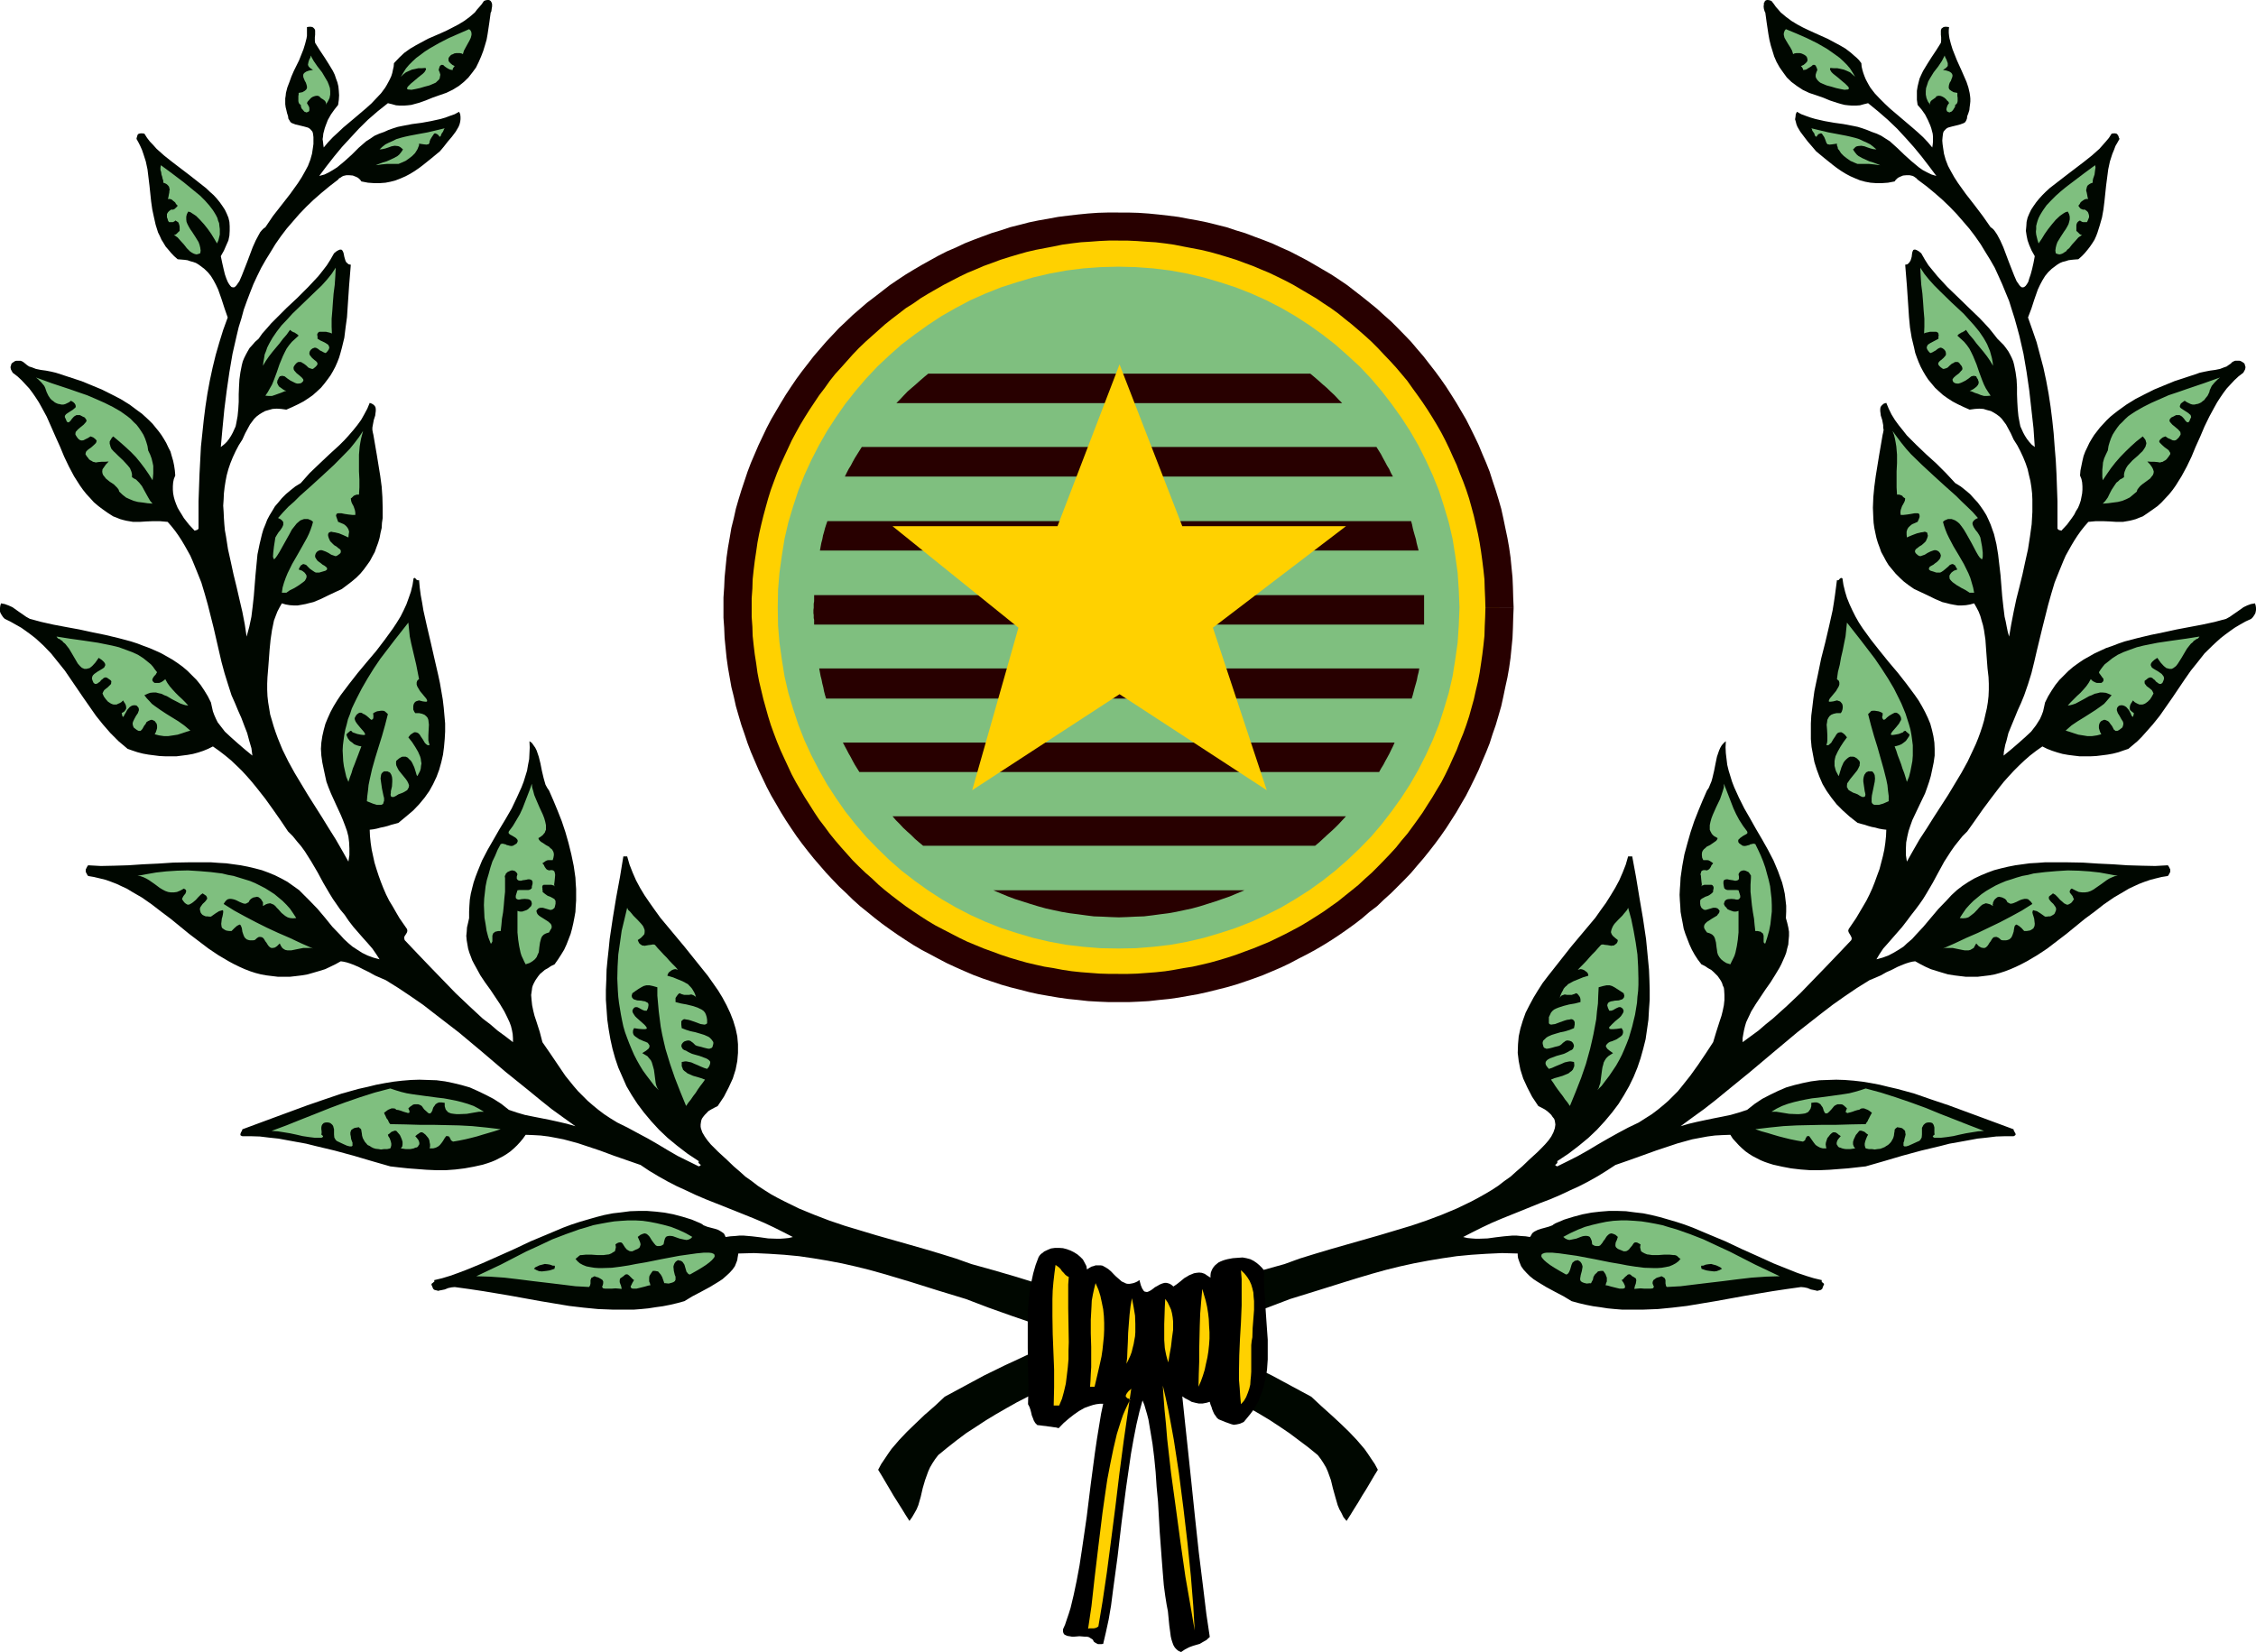 <svg xmlns="http://www.w3.org/2000/svg" width="345.12" height="2.633in" fill-rule="evenodd" stroke-linecap="round" preserveAspectRatio="none" viewBox="0 0 16000 11720"><style>.brush1{fill:#000}.pen1{stroke:none}.brush2{fill:#000700}.brush3{fill:#7fbf7f}.brush4{fill:#ffd100}.brush5{fill:#280000}</style><path d="m2252 2279-10 12-7 5-10 2-9-2-10-3-10-4-10-5-9-5-3-12v-10l3-7 4-5 5-3 8-2h7l10 2 17 5 14 10 5 5 5 7v10zM815 3008l-10 5-7 5-10 5-7 5-10 2-7 3-10-5-10-7-5-13v-9l3-10 7-10 7-7 12-5 13-5 12-2 10-3 12 3 7 2 7 5 3 7v8l-5 12-12 14zm1527 628-17 2-12-2-12-5-10-10-10-9-5-13v-14l3-12 22-3h19l15 5 12 10 7 10v12l-2 14-10 15zM975 4791v15l-2 5-5 2-7 5-13 2h-24l-12 3-7 7-10-10-5-12v-12l3-12 7-10 10-10 12-5 14-4 12-3 10 3 5 2 5 7 2 5v10l3 7 2 5zm1851 90 2 10v12l-2 12-5 10-5 10-7 4-12 5-12-2-10 5h-10l-12-3-15-2-9-7-10-8-7-9-3-13-5-14v-12l5-10 10-7 12-5 12-5 12-5 13-2h7l10 4 7 5 7 5 8 5 4 7 8 5 7 5zm1804 2021h-14l-15-5-17-2-14-7-12-8-8-9v-13l3-9 2-8 27 3 19 5 15 4 10 5 7 8 2 9v13l-5 14z" class="pen1 brush1"/><path d="m3480 90-10 73-12 80-7 39-12 41-12 39-15 39-17 39-19 39-25 34-29 37-32 31-36 29-44 27-46 22-49 17-48 17-49 20-49 17-26 7-25 7-26 3-27 2h-29l-27-2-29-8-29-7-73 58-68 59-64 63-61 66-60 65-56 68-54 69-51 68 37-10 31-15 29-17 30-19 53-44 51-46 49-49 53-46 30-19 29-20 34-15 34-12 31-14 34-12 32-10 34-7 68-13 68-9 66-12 68-15 34-10 32-12 34-12 31-17 8 17 2 19v17l-2 17-5 20-7 17-10 17-10 17-27 36-29 34-29 37-27 32-58 48-61 49-29 22-32 22-31 19-32 17-34 15-36 14-37 10-36 7-39 3h-42l-43-3-47-9-7-10-10-10-9-7-10-5-25-10-24-2h-22l-22 5-9 5-10 7-10 5-7 9-61 47-58 48-56 49-51 49-49 51-46 53-44 51-41 54-39 56-34 56-34 55-32 56-29 59-27 58-24 61-22 58-22 61-17 63-19 61-15 63-29 127-22 129-19 131-17 134-13 134-12 133 22-17 20-19 17-22 14-22 12-22 10-22 10-22 5-24 9-49 5-51 3-51v-53l2-51 3-54 7-51 10-51 7-27 10-24 12-24 12-22 14-24 20-22 19-22 25-22 26-37 32-36 32-37 36-36 73-73 78-73 75-75 71-76 31-39 30-39 26-41 25-44 17-14 14-8 10-4h10l5 2 5 7 4 8 3 9 5 25 7 24 5 12 10 10 9 7 15 3-12 148-10 148-5 76-10 73-9 73-17 70-10 37-10 34-12 31-15 34-17 32-17 29-21 29-22 29-25 30-26 24-30 27-31 22-37 24-36 19-42 20-43 19-37-5-31-2-30 2-29 8-24 7-22 12-19 12-20 15-17 17-14 19-15 20-12 22-22 41-20 44-26 41-22 42-20 43-17 42-14 41-12 44-8 41-7 44-5 44-2 43-3 44 3 44 2 44 3 44 4 43 8 44 14 90 20 90 19 88 22 90 20 87 21 90 17 88 13 87 19-70 15-71 9-73 8-73 12-150 14-146 15-73 17-71 10-34 14-34 13-34 17-32 19-31 19-32 25-29 24-29 29-29 32-27 34-27 39-24 63-71 71-68 70-66 71-65 34-34 31-34 32-37 29-36 27-37 22-39 22-41 17-41 14 5 12 7 10 10 5 9 2 12v15l-2 15-2 17-10 31-7 37-3 17v17l3 17 4 17 25 146 24 148 10 75 5 73 2 76v73l-5 34-2 36-8 34-7 37-10 34-12 32-12 34-17 31-17 32-22 31-22 30-24 29-29 29-32 27-34 26-36 27-47 22-51 24-51 25-53 22-29 7-27 7-27 5-29 5h-27l-29-2-29-5-27-8-17 30-15 29-12 31-12 32-7 34-7 34-5 34-5 34-7 71-5 68-5 65-5 61-2 46v44l2 46 5 44 7 42 7 43 13 44 12 41 14 42 15 41 17 42 17 41 41 83 44 80 95 158 100 158 48 78 49 78 46 80 44 78 7-46v-47l-2-43-5-42-10-39-14-39-15-39-15-36-36-78-34-75-17-42-15-41-9-41-10-47-10-48-7-49-3-48 3-44 7-46 10-44 12-44 17-41 19-42 22-41 25-41 26-39 59-78 61-78 65-78 66-78 61-80 58-80 27-41 27-44 21-42 20-43 17-47 15-43 12-49 7-46 5-3h5l5 5 2 3 5 5 5 2 5 2 7-2 5 54 7 53 10 54 9 55 25 112 27 115 26 114 27 117 12 56 10 58 10 58 7 59 5 56 5 56v58l-3 53-5 56-7 54-12 53-15 54-19 51-24 51-27 49-34 48-39 47-41 43-52 44-53 44-24 7-27 7-24 8-27 7-25 5-26 7-25 5-26 3 2 46 5 48 7 47 10 46 10 46 14 46 15 46 17 47 17 43 19 44 22 44 25 41 24 42 24 41 27 39 27 39 2 12-2 10-5 9-5 8-5 7-5 10v9l3 13 90 95 90 94 90 93 92 95 95 90 97 90 54 41 51 44 56 41 53 41v-29l-2-29-5-27-7-29-10-27-12-26-12-25-13-26-31-52-34-51-34-51-37-51-34-51-29-53-15-27-14-27-10-27-10-26-9-30-5-29-5-29-3-32 3-29 2-31 8-34 7-32v-46l2-42 3-43 7-42 10-41 10-39 14-41 15-39 31-76 39-75 42-73 43-75 44-73 42-73 36-76 34-75 15-39 12-39 12-39 7-41 8-41 2-42 2-41-2-44 17 12 12 17 12 17 10 20 15 44 12 48 10 51 12 51 7 25 7 24 12 22 13 19 31 71 29 70 30 76 26 78 22 77 20 81 17 82 12 83 2 39 3 41v83l-3 41-2 39-7 39-8 41-9 39-10 37-15 39-14 36-17 37-22 36-22 34-24 34-25 12-22 15-22 12-17 15-17 14-12 15-12 17-10 15-9 17-8 17-5 17-2 17-5 34 3 36 4 37 8 39 9 36 13 39 24 75 19 73 56 81 54 80 53 78 59 73 31 36 34 34 34 34 37 32 39 32 41 31 44 29 49 30 73 36 72 39 73 39 71 41 70 42 71 41 73 36 75 37 10-5 3-2v-5l-5-3-5-5-5-5v-4l2-8-80-53-73-56-68-56-61-58-56-61-51-61-46-61-41-63-37-63-29-66-29-66-22-65-19-68-15-68-12-69-10-70-5-71-5-70v-71l3-70 2-73 7-73 8-73 7-71 22-148 24-146 27-146 24-146h27l17 59 22 56 24 55 29 54 32 53 37 54 36 51 39 54 170 204 166 207 36 51 37 53 31 51 29 54 25 53 22 56 17 56 12 56 5 56v61l-5 58-12 61-20 63-29 63-34 66-44 66-24 12-22 12-20 12-14 15-12 12-12 15-8 12-5 14-2 13-2 14v15l2 12 10 29 17 29 19 27 24 29 27 27 27 27 58 53 51 49 42 36 41 37 44 31 44 34 46 30 46 29 49 27 51 26 100 49 107 44 107 41 109 37 226 68 229 65 112 32 114 34 109 34 110 39 158 44 158 46 158 49 156 48 155 51 154 54 155 53 151 59 151 58 151 61 148 63 146 66 146 68 143 70 141 76 139 75 73 68 68 61 66 61 60 58 56 59 54 63 24 34 24 36 25 37 22 41-27 44-27 46-29 49-29 46-27 46-29 46-27 44-27 42-22-27-14-29-15-27-12-29-17-59-17-61-14-58-22-61-13-29-17-29-19-29-22-29-66-54-68-51-68-51-68-46-70-46-73-44-73-42-73-41-76-39-77-36-78-37-78-34-158-66-161-63-163-58-163-59-165-53-165-56-166-56-163-56-163-58-160-61-200-61-194-61-97-29-98-29-97-27-97-24-97-22-100-19-102-17-102-15-105-10-107-7-107-5-112 3-2 14-3 17-2 15-5 14-12 30-17 24-22 24-24 22-25 22-29 19-61 37-63 34-61 32-56 34-51 14-51 12-51 10-51 7-51 8-51 5-51 4h-153l-103-4-102-10-102-12-204-34-204-37-100-17-102-17-100-15-102-14-22 2-24 5-25 10-24 5-12 2-10 3-10-3-9-2-10-3-7-7-5-12-5-12-3-5 3-5 2-5 5-2 5-5 5-3 2-4-2-8 58-14 56-17 56-20 58-22 112-46 115-51 114-51 114-54 115-48 116-49 59-22 58-19 58-17 59-17 58-15 61-12 61-7 61-8 60-2h61l63 5 61 7 63 12 64 17 65 20 64 27 12 7 9 7 13 5 12 5 26 7 27 7 25 8 21 12 10 7 10 7 7 13 5 12 34-5 32-2 31-3h32l58 5 59 7 56 8 58 2h29l29-2 30-3 29-7-66-34-68-34-68-32-68-29-139-56-141-56-68-27-68-29-68-32-68-31-66-34-66-37-65-39-61-41-92-32-98-34-97-36-102-34-51-17-54-15-53-14-51-10-54-10-56-7-53-3-54-2-19 27-20 24-22 24-21 20-25 22-24 17-27 17-27 14-29 15-29 12-29 10-32 10-63 14-66 12-65 8-68 5h-69l-68-3-65-5-66-5-66-7-60-7-129-37-132-39-133-36-134-32-68-17-66-12-66-12-65-12-66-7-66-8-63-2h-61l-12-5-2-5v-5l2-7 3-7 5-8 2-5 2-7 224-83 236-87 119-41 124-42 61-17 61-17 63-14 61-15 63-12 61-10 61-7 61-5 60-2 61 2 61 2 61 8 58 12 58 14 59 17 56 25 56 27 56 29 56 36 53 42 56 19 58 17 59 12 61 12 60 12 59 13 60 14 59 17-85-61-83-60-80-64-83-68-165-133-163-139-166-139-170-131-85-66-87-60-88-59-90-56-39-17-39-17-39-22-39-19-39-20-41-17-19-7-22-7-22-5-20-3-36 20-39 19-36 17-42 13-41 12-42 12-41 7-41 5-44 5h-83l-41-5-41-5-39-7-39-10-37-12-39-15-38-17-39-19-37-20-73-43-70-47-137-104-131-107-68-51-66-51-70-49-71-41-36-22-37-17-36-17-39-15-39-14-41-10-42-10-41-7-7-10-5-10-5-9v-17l5-10 5-10 7-10 90 5 95-2 100-3 104-7 107-5 107-7 107-2h163l54 4 53 3 51 7 51 7 51 10 51 12 49 13 46 17 46 19 44 22 44 24 41 29 42 30 36 36 37 37 58 60 54 64 51 63 56 58 26 29 29 27 32 27 34 22 34 22 39 19 41 15 44 12-24-37-27-39-31-36-35-39-34-39-34-39-34-44-29-43-31-37-27-39-25-36-24-39-44-75-41-76-44-75-46-73-27-37-29-34-29-36-34-34-51-76-56-80-56-78-63-80-32-39-34-39-36-39-37-36-39-37-41-34-44-34-44-31-34 17-34 14-36 12-37 10-39 7-39 5-39 5h-80l-41-2-39-5-39-5-39-7-39-10-36-12-34-12-32-27-32-27-29-29-29-29-53-61-49-61-90-129-88-129-43-63-49-61-49-61-53-55-29-27-30-27-31-24-34-25-34-24-39-22-39-22-39-19-12-12-10-15-7-12-5-12v-27l2-15 5-17 27 5 27 10 27 12 24 17 24 17 25 17 24 17 27 15 82 22 85 19 90 17 93 17 92 20 93 19 92 22 90 24 46 15 44 17 41 15 44 19 41 19 39 22 39 22 37 25 36 26 34 29 32 32 32 32 29 36 26 39 25 41 22 44 7 32 7 31 10 27 12 27 12 24 17 22 17 22 17 22 42 39 46 41 51 44 56 46-7-53-15-51-15-56-21-54-20-53-24-54-22-53-24-54-25-78-24-77-22-81-19-82-37-161-41-163-22-78-24-80-30-75-31-76-17-39-20-36-19-34-22-37-22-34-24-34-27-34-27-31-56-5h-48l-49 2-46 3h-46l-47-8-21-5-25-7-24-10-24-9-39-25-34-24-32-24-32-27-26-29-27-29-24-30-22-31-42-66-36-68-34-71-29-70-32-71-32-73-31-70-37-68-19-34-22-34-22-32-24-32-27-29-27-29-29-27-34-26-7-13-5-9-3-12v-10l3-7 2-10 5-7 7-5 8-5 7-5 10-2h29l10 4 9 5 15 12 12 10 15 10 17 5 31 12 34 7 37 5 36 7 34 8 37 12 73 24 73 24 73 30 70 29 68 34 66 34 63 39 59 44 29 21 24 22 27 25 24 24 22 27 22 27 19 26 17 27 17 29 15 32 15 29 9 32 10 34 7 34 5 34 3 36-10 25-5 24-2 27v26l2 25 5 26 7 25 10 27 10 24 14 24 15 24 15 25 36 46 41 44 5-3h3l5-2h2l5-3 2-2 3-2 2-3v-194l7-195 5-95 5-97 10-95 10-95 12-95 14-92 17-92 20-93 22-90 26-90 27-87 32-88-22-63-22-68-12-34-12-34-15-32-17-32-19-31-22-27-25-24-29-22-14-10-17-10-20-7-19-5-20-7-22-3-24-2-24-2-25-22-21-22-20-24-19-22-15-25-15-24-12-27-12-24-17-54-12-53-12-56-8-56-12-114-14-115-12-56-17-53-10-29-12-27-12-24-15-27 2-10 3-9 2-8 5-7 7-3 10-2h12l15 2 19 30 20 26 24 25 24 27 54 48 58 46 122 93 117 92 26 25 27 24 22 24 22 27 19 27 17 26 13 27 12 29 7 30 2 31v32l-2 34-7 34-15 34-17 39-22 39 10 48 10 44 9 37 10 29 10 24 10 17 9 12 8 8 9 2h10l10-7 7-8 20-29 17-39 38-97 39-104 22-49 22-41 10-18 12-14 12-12 12-8 54-80 61-78 60-77 56-78 27-42 22-39 22-41 17-44 12-43 7-47 3-22v-48l-3-25-4-14-10-12-10-10-12-7-29-8-29-7-30-7-26-10-10-7-7-12-8-13-2-17-7-21-5-22-5-20-3-22v-41l3-19 2-20 10-39 15-39 14-39 17-39 37-75 31-78 12-39 10-39 3-19v-61l14-2h15l10 2 7 5 5 5 5 7 2 7v30l-2 19v22l2 17 32 51 34 51 31 49 29 48 13 27 9 27 10 27 7 29 3 31 2 32-2 32-5 36-27 34-24 34-22 39-15 39-7 20-5 19-5 19-2 20-3 19 3 20 2 19 3 20 31-37 34-36 37-34 36-34 81-68 80-68 39-35 34-36 34-36 29-39 12-20 12-22 10-19 10-22 7-22 5-24 5-22 2-24 37-39 36-34 42-30 41-24 85-46 90-39 44-20 41-21 42-22 41-25 39-29 36-31 15-20 17-19 17-20 15-22 12-5 12-2h10l7 2 7 5 5 8 2 4 3 10v17l-3 17-2 17-5 10z" class="pen1 brush2"/><path d="m3283 384-10-5-12-2h-26l-13 2-9 5-13 5-7 7-7 8-5 9v17l5 10 10 10 12 10 17 9-3 3-2 2-2 3-3 5-2 2v2l-3 5 3 5h-10l-10-2-7-3-10-5-14-9-13-10-4-5-8-2h-5l-4 2-5 3-5 7-3 10-4 14 7 17 5 17-3 15-2 12-7 10-10 9-10 10-15 7-31 13-34 9-34 10-32 7-27 5-19-2h-5l-5-3-2-2v-5l5-10 9-9 13-13 17-14 34-29 34-27 12-12 7-12 3-5v-8l-5-4-25 2h-24l-22 5-24 5-20 9-22 10-19 15-17 17 17-29 19-30 22-26 25-25 26-24 30-22 29-22 34-22 68-39 70-36 73-32 71-31 10 9 5 10 2 10v12l-5 20-10 21-14 25-12 22-13 24-7 24zm-973 360 3-10-3-9-4-8-8-7-10-7-9-5-8-7-7-8-14-4-15 2-15 5-12 7-10 10-9 10-8 9-4 10 7 12 7 12 3 10v17l-3 7-5 3-5 2-7 3-7-3-7-2-5-5-8-10-7-7-5-12-2-15-10-7-5-10-2-10v-36l2-10v-12l27-5 17-10 10-9 5-10v-12l-3-12-5-15-7-12-5-12-5-12-2-13 2-12 8-9 12-8 19-7 29-5-19-12-12-12-5-12 2-12 3-13 5-14 7-12 2-15 22 39 27 39 32 41 26 44 13 22 9 22 8 24 2 22v24l-5 25-12 24-15 24zm810 226-5-2-2-5-5-5-5-5-5-2-5-3-7-2-7 2-17 25-10 17-5 14-2 13-3 2-4 5h-5l-8 2-19-2-34-5v12l-5 12-5 13-5 9-14 22-20 20-22 17-24 17-27 12-24 10h-83l-22 2-19 2-17 3-20 2 22-9 27-10 27-8 27-12 26-12 25-14 12-10 10-12 9-12 8-13-10-9-10-8-10-5-9-2-20-2-22 4-22 8-21 7-22 5-20 2 20-19 22-17 24-12 27-12 26-13 30-9 31-8 32-7 63-12 66-12 63-15 58-14-5 7-4 10-3 7-5 7-5 7-4 10-3 8-5 4zm-1581 757-19-32-22-36-24-34-27-34-29-32-27-27-15-10-14-9-12-8-15-4-10 19-4 17v20l2 17 7 17 10 19 10 17 12 17 24 37 22 36 7 19 5 20 3 22-3 19-14 5-12 3-13-3-12-5-12-7-10-7-12-12-10-10-21-27-22-24-22-25-27-19h7l5-2 5-3 5-5 5-5 5-5 4-4 5-3v-31l-2-10-3-10-4-10-10-7-12-7-3 5-5 2-4 3-5 2h-27l-7-10-3-12-5-12v-24l8-13 9-9 15-10 7 2 8-2 4-2 5-3 5-5 5-5 5-4 5-8-5-5-7-7-5-10-8-7-7-5-7-7-10-5-12-2-5 2-2-2v-5l2-5 3-17 4-20v-9l3-10-3-10-2-10-7-9-8-8-12-7-14-5v-14l-5-15-3-14-5-15-2-17-5-15v-17l3-17 80 59 83 63 38 31 39 32 39 32 34 34 30 34 26 34 12 19 10 17 10 20 5 19 7 17 2 20 3 22v39l-5 21-5 20-10 22zm815 639-10-4-9-3-10-2-12-3h-49l-7 5-5 7-2 5v8l2 7v17l19 12 22 10 17 9 15 10 5 5 2 7 3 5v8l-3 9-5 8-7 9-10 10-14-5-12-7-15-7-12-10-12-7-12-3-8 3-7 2-7 5-8 7-7 12-2 12 2 10 5 7 12 15 17 15 7 5 8 7 5 7 2 7-2 8-5 7-10 10-15 12h-9l-8-3-7-2-10-5-14-14-17-13-8-4-7-5-7-3h-17l-10 5-10 10-9 12-5 10v9l2 10 5 7 15 17 19 15 17 15 10 12 2 7-2 7-7 8-10 7-15 2h-12l-12-4-10-5-24-12-22-15-19-15-17-4-10 2-8 2-7 10-5 12-5 8v7l-2 7 2 5 5 12 8 12 12 8 12 9 12 8 15 5-10 2-12 5-17 7-20 7-22 8-21 7h-25l-22-2 17-25 15-27 15-26 12-29 22-59 19-56 12-29 12-29 13-27 14-27 17-24 20-24 24-22 24-22-7-7-7-5-8-5-7-5-7-2-10-5-7-5-8-7-24 34-27 31-24 32-27 32-24 29-24 31-22 32-20 34 3-27 5-27 4-26 10-25 8-24 12-24 12-22 14-24 30-44 34-44 39-41 38-42 83-80 83-80 41-39 37-41 34-42 29-44-3 61-4 61-8 61-5 63-4 58-5 59v56l2 48zm-1303 830 14 29 10 27 7 29 5 24v54l-2 24-3 24-27-43-29-42-31-41-32-39-36-37-39-36-42-37-43-36-10 10-5 9-5 8-5 9v17l3 8 2 10 7 17 15 17 15 14 17 17 36 34 34 37 15 19 9 22 3 10 2 10v21l15 10 14 7 13 13 9 9 20 25 14 26 15 27 15 27 14 24 17 20-36-3-34-5-34-4-30-8-29-12-26-12-25-20-22-21-5-15-9-12-12-12-13-13-29-19-27-22-9-12-10-12-5-12-2-13 2-17 10-14 14-20 20-21-27 2h-24l-22 2-19 3-10-3-10-2-7-5-10-5-10-7-7-10-10-12-9-15 2-9 2-8 8-9 9-8 20-14 19-17 8-8 7-7 2-7 3-7-5-8-7-7-13-10-19-7-19 12-15 7-15 8-12 2-12-2-12-8-10-12-12-19v-10l2-10 8-9 7-8 20-17 21-17 8-9 7-8 5-7v-10l-5-7-7-10-15-7-19-10h-25l-9 5-8 5-14 15-10 14-5 5-5 5-5 2h-4l-5-2-5-7-5-13-7-14v-10l5-7 4-5 10-7 20-13 19-12 7-7 8-5 4-7v-7l-2-8-5-9-10-10-17-10-12 10-14 7-15 7-12 3h-15l-12-3-12-2-12-5-10-5-12-10-10-7-10-10-14-21-12-25-5-14-5-15-7-15-10-12-10-12-12-12-12-12-15-12 112 41 124 41 63 22 64 22 63 27 61 27 58 29 54 31 24 17 24 17 25 20 21 22 20 19 17 22 17 25 15 24 12 27 9 26 8 27 5 32zm1495 313h-17l-7 3-7 2-8 5-7 7-5 5-7 5 2 15 3 12 7 15 7 12 5 14 5 15 3 17v17h-22l-27-3-27-4-24-5h-22l-7 2-5 5-3 10 3 10 5 14 7 20 22 9 19 8 15 12 10 12 7 12 5 17-3 20-2 21-15-7-22-10-29-12-29-7-15-2-12-3-9 3-8 4-5 10v12l5 17 10 22 12 12 15 15 17 10 14 12 8 5 5 5 4 7v10l-2 7-7 7-10 7-7 5-8 3h-7l-7-3-20-7-19-12-20-10-19-7-10-3h-10l-9 3-10 5-7 7-5 7-3 8-2 7v12l7 12 8 12 12 10 14 10 12 10 13 7 9 7 8 7 2 8-2 7-10 7-17 5-27 8h-24l-10-5-12-8-20-14-17-17-7-8-7-4-10-3-7-2-7 5-8 4-9 13-8 17 25 9 17 13 9 12 5 9v13l-5 12-7 12-12 10-29 21-32 20-34 17-24 17h-32l5-36 10-35 12-34 14-34 32-65 37-64 34-60 34-61 14-29 12-30 10-29 7-26-12-10-12-5-12-5h-27l-14 5-13 5-12 10-14 12-15 19-19 24-17 32-37 66-34 61-15 24-12 17-5 5-4 5h-3l-2-3-5-14 2-30 5-43 10-64 10-17 12-19 14-17 13-20 4-9 3-8v-19l-5-7-7-8-10-7-15-7 37-42 36-38 42-37 39-39 82-73 80-73 81-75 75-76 37-38 34-42 31-41 29-44-7 27-7 27-5 26-5 30-5 58v119l3 58v56l-3 51zm426 1309-7 5-5 5-3 7-2 7v15l5 14 19 32 24 29 10 12 10 12 5 10 2 8-5 4h-9l-17-2-27-7-7 2-10 3-5 2-7 5-8 12-4 15v26l7 15 7 10h27l22 5 17 7 12 10 10 12 5 14 2 17 2 17-2 37-2 39v36l4 17 5 15-9 2-8-2-9-7-8-8-14-24-15-22-7-12-10-10-10-5-9-2h-10l-12 7-15 10-15 19 27 34 22 34 20 34 14 32 5 17 2 17 3 17-3 17-2 20-5 17-10 19-9 17-5-7-7-24-10-32-15-32-9-14-13-12-9-10-15-7h-22l-7 2-17 10-20 17-2 7v17l2 10 8 17 9 17 25 31 26 32 10 15 7 14 5 15-2 14-3 5-4 8-5 7-8 5-21 12-32 12-19 12-15 7h-10l-7-2-3-5-2-10 2-12v-12l8-34 2-34v-17l-2-17-5-15-7-12-5-5-5-2-5-2-5-3h-24l-7 5-8 7-5 8-2 9-3 22 3 22 7 49 10 48 5 20v19l-3 8-2 7-2 7-5 3-8 4h-31l-29-9-42-17 3-37 5-39 4-39 8-39 17-75 22-78 24-78 24-77 22-78 20-78-13-12-12-10-12-2h-12l-12 2-15 2-12 5-15 8-2 5 2 7v19l-2 8-2 4-10 5-7-5-13-12-14-12-15-10-10-4-7-5-7-3h-10l-7 3-10 7-7 7-7 12-5 10 2 12 5 12 10 15 22 27 21 24 8 10 5 10 2 2v2l-2 3-3 2h-10l-17-2-24-5-34-12-5-7-5-3h-5l-7 5-5 5-7 5-5 7-5 2 5 15 7 15 13 17 17 12 14 12 17 7 17 5 17 3-12 31-12 32-12 31-12 32-13 32-9 31-12 32-10 31-15-36-9-39-8-36-5-37-2-39-2-36 2-37 5-39 5-36 7-37 10-36 9-37 15-38 12-37 17-36 17-35 37-72 41-71 44-71 46-68 100-131 99-126 5 48 5 49 10 49 12 51 12 51 12 51 10 51 10 51zm-1858-49-5 8-5 9-10 10-7 10-5 9-2 10 2 5 3 5 5 5 7 5h31l10-3 10-5 7-5 10-7 7-7 15 27 17 24 19 22 22 24 22 22 24 22 22 22 22 24-19-2-17-5-20-7-19-10-39-20-37-22-19-7-20-10-19-4-19-5h-22l-20 2-19 7-22 10 17 22 19 20 17 19 20 15 41 29 41 27 42 26 44 27 41 29 44 37-29 9-30 10-31 10-32 5-34 5h-32l-34-5-31-8 7-12 5-14 5-17v-17l-3-15-9-12-5-7-7-3-10-5h-10l-12 5-10 5-10 7-4 10-13 17-9 17-5 7-5 5-5 5h-14l-10-5-10-7-15-12-4-10-3-12v-10l3-10 9-19 12-22 13-19 7-20v-7l-2-10-8-10-7-7-15-2-14 2-10 5-10 7-17 20-12 22-10 17-4 9h-3l-5-4-2-10-3-12 17-10 10-12 5-10v-10l-2-12-5-12-8-12-7-12-12 12-12 7-12 5-10 5h-22l-10-3-9-4-20-13-15-17-14-19-10-22 5-12 7-12 12-10 13-10 9-9 10-10 5-5v-7l2-8-2-7-5-5-7-5-10-7-7-5-8-2h-7l-10 5-7 7-10 7-7 10-10 7-9 7-10 3h-7l-10-7-7-15-5-15 2-14 5-10 10-10 24-17 24-14 13-8 9-7 5-10 3-7-3-12-7-10-15-14-22-15-24 34-22 24-10 8-9 7-10 2-10 3h-17l-7-3-10-4-14-13-15-17-24-41-27-46-12-20-15-19-12-15-15-12-4-7-8-5-7-5-7-5-8-2-4-5-5-5-3-5 95 15 100 14 100 15 99 20 49 12 46 17 46 17 42 19 39 25 36 29 17 14 15 17 14 20 15 19zm2704 1177 5 12 7 8 8 7 12 7 22 15 22 12 9 10 10 7 7 10 5 10 3 12v12l-3 17-5 17h-31l-10 2-10 5-7 5-7 5-8 5 5 7 5 5 3 7 4 8 5 7 5 7 7 5 13 5 12-2h9l8 2 7 5 3 5 2 9 2 8v9l-2 22-2 20-3 22 3 14-5-7-8-2-9-3h-54l-7 3-3 7-2 5 2 7v15l3 4-3 8 10 9 10 8 10 7 7 5 19 7 15 8 7 4 8 5 2 5 5 7v20l-3 14-4 15-8 7-7 5-10 3h-7l-17-5-17-5-17-5h-17l-8 2-7 3-7 7-7 10 4 15 5 9 10 10 10 7 24 15 22 14 12 8 7 7 8 7 5 10 2 10-2 12-8 12-9 17-22 7-15 8-12 12-7 14-8 30-5 34-2 19-2 17-8 17-7 17-12 15-17 14-22 13-27 9-10-19-9-20-10-21-7-22-10-47-7-46-5-51v-153l17 5h17l14-5 15-5 12-7 12-12 10-10 5-15-2-14-5-10-10-7-10-3-24-2-24 2-13 3h-9l-8-3-7-5-2-7v-12l5-17 7-22 14-2h64l12-3 5-5 5-2 2-7v-8l5-19v-15l-5-10-7-4-10-3h-10l-12 3-12 2-15 2-9 3h-13l-9-3-5-4-5-8v-14l5-17-5-10-7-7-5-5-10-3-7-2h-7l-8 2-7 3-15 7-12 12-2 8-3 4-2 8 2 9v98l-5 48-4 49-5 49-8 46-4 44-5 43h-17l-13 3-9 2-10 8-5 4-2 8-3 7v41l-2 5-3 5-2 5h-5l-17-44-12-46-7-46-8-46-2-44-2-46 2-47 5-43 5-44 9-44 13-44 12-44 14-43 20-42 17-41 22-41 14-3 10 3 10 2 9 5 10 2 10 3 12 2 12-2 17-10 10-7 5-10 2-7-2-8-3-4-7-8-7-5-20-12-17-9-5-5-4-5v-5l2-7 29-39 25-42 24-41 19-41 17-44 17-44 17-44 15-43 2 26 8 27 7 27 12 29 24 56 25 54 10 26 7 25 5 24v32l-5 12-3 9-7 8-7 9-10 8-10 7-12 7zm-1717 567-24 2-20-2-17-5-17-10-26-21-22-25-12-12-10-12-12-10-12-5-13-5-17 3-14 5-20 12v-27l-5-7-4-7-5-8-8-7-9-7-12-3-13 3-12 2-9 5-8 5-7 7-5 7-5 10-10 5-9 5h-12l-10-3-22-9-24-12-13-5-12-3-12-2h-10l-12 2-12 8-10 12-9 14 75 47 75 41 78 41 78 39 80 37 83 36 83 39 82 36-17-4h-51l-36 7-34 7-15 3h-29l-15-3-12-7-9-7-10-15-8-17-19 19-15 10-14 3h-12l-10-5-10-10-7-10-7-12-8-10-7-12-7-10-10-7-10-2h-12l-12 7-17 15-12 2h-22l-10-2-14-5-13-12-7-13-5-14-5-15-2-14-2-12-5-13-3-7-7-5-7 3-13 7-17 15-21 21h-15l-15-2-9-2-10-5-7-5-8-5-5-7-2-8-2-17 2-17 2-19 5-17 3-15 2-14v-10l-5-5-9 3-15 4-24 15-34 24h-12l-13-2h-12l-12-5-10-5-7-7-7-10-3-12-2-7v-10l2-7 5-8 12-17 15-14 7-8 5-7 5-7v-7l-3-8-4-7-10-7-15-10-14 10-17 17-17 19-20 17-10 7-9 5-10 5h-10l-9-5-10-7-10-12-10-15 3-9 7-13 7-9 8-10 2-7 3-10-5-10-12-7-25 14-24 10-22 3h-22l-19-3-20-7-19-10-20-12-36-27-39-27-20-12-19-9-22-8-22-2 63-12 69-12 72-8 76-5 78-2 80 5 83 7 80 10 41 10 39 7 39 12 39 12 39 12 36 15 34 17 37 19 32 20 34 22 29 24 29 24 27 27 26 29 22 32 22 34zm2422 156 5 12 5 10 7 7 8 5 7 5h7l10 2 10-2 17-3 17-2 17-3 12 3 20 24 21 22 20 22 22 22 19 22 20 21 22 22 19 22-7-2-12-3-13 3-12 5-9 7-10 7-8 12-4 13 41 12 34 14 32 13 26 14 13 7 9 10 10 10 10 12 9 15 8 14 7 17 5 22-3-10-4-4-8-5-5-3-14-5-17 3h-34l-10-3-7-2-8-3-4-4-10 4-7 8-5 7-5 7-5 8v29l39 10 39 7 41 10 37 12 14 7 15 7 14 10 10 12 7 15 5 17 3 19v25l-10 7-10 2-12-2-14-2-35-13-34-12-17-5-14-2-15-3-10 3-4 5-3 2-5 5v24l3 25 31 12 32 10 34 7 34 10 29 9 27 12 12 8 10 10 7 9 8 12v13l-3 9-2 10-3 5-5 5-7 2-7 3h-8l-14-3-20-5-17-5-17-4-12-3-12-5-7-7-10-10-10-7-9-7-15-3-15 3-14 5-10 9-7 10-3 12 3 10 7 12 10 7 14 5 13 8 14 7 15 7 17 5 36 10 32 12 14 5 13 7 9 7 8 10v10l-3 12-7 15-12 14-22-7-24-10-22-10-22-9-22-10-24-5-10-2h-12l-10 2-12 2v30l5 12 4 12 10 10 10 7 12 10 12 5 27 12 32 9 26 8 27 10-17 24-17 22-17 24-15 24-17 22-17 25-17 21-17 25-41-100-39-100-34-99-32-105-12-51-12-54-10-53-7-54-7-55-5-56-5-56v-59l-32-9-24-5h-22l-19 5-17 9-20 12-19 13-24 17-5 17 2 12 5 7 7 7 25 8 29 2 14 3 13 2 9 5 10 5 5 9v10l-3 17-9 20h-15l-14-5-15-8-12-7-12-5h-13l-7 3-5 5-5 7-4 10 2 12 7 12 10 15 12 12 27 24 27 24 9 10 5 7 3 5v5l-3 3-9 2h-17l-27-2-34-5-5 9-3 10v15l5 14 10 10 29 20 32 14 14 5 15 7 7 10 5 7v12l-2 5-5 8-17 14-27 17 20 12 17 10 12 15 12 14 7 15 5 17 5 17 5 19 5 37 5 39 2 17 5 19 7 17 10 15-32-32-27-36-26-34-27-37-22-36-22-39-19-37-17-39-17-41-15-39-15-41-12-41-9-42-8-41-7-42-7-43-5-42-3-43-2-42-2-44 2-85 5-87 12-83 12-85 20-83 19-80 7 15 13 12 12 14 12 15 29 29 27 29 12 15 7 15 5 14v15l-2 14-10 12-15 15-22 15zM3432 7887h-35l-41 7-46 8-49 2h-24l-19-2-20-3-17-7-7-5-5-7-7-7-3-8-2-7-3-10v-24l-22-3h-19l-12 5-12 8-8 12-7 9-5 13-2 9-5 10-5 7-5 5h-7l-7-2-13-12-17-15-17-24-14-8-12-4h-22l-12 2-10 7-12 8-13 12 5 12 3 7v12h-5l-5 3-7-3-8-2-17-5-19-7-17-5-15-2-9-8-13-2h-12l-12 5-12 5-10 7-9 7-10 7 5 13 5 9 4 10 5 10 8 9 4 10 5 10 8 10 107 2 102 3h95l92 2 92 2 93 5 100 10 102 12-47 15-41 12-41 12-39 12-39 10-41 10-44 9-46 8-8-5-7-5-2-7-5-8-3-7-5-5-9-2h-10l-12 17-10 17-10 14-12 15-12 10-17 9-19 5h-25l3-14v-15l-3-14-2-15-7-15-10-12-10-12-15-12-9-5h-8l-7 2-7 5-7 5-8 5-5 5-7 5 12 14 10 13 5 12 2 9v10l-5 7-4 8-8 7-12 2-10 5-14 3-12 2h-32l-34-5 10-14 2-15v-17l-5-17-7-17-7-15-12-14-13-15-9-2-8 2-7 3-7 2-8 5-7 7-7 5-7 5 4 12 8 12 5 13 4 12 3 14v12l-3 13-4 9-22 5h-22l-22 3-17-3-20-2-17-5-14-7-12-8-15-7-10-12-9-10-8-14-7-13-5-17-2-17-3-17v-5l-2-2v-5l-3-2-2-3-5-2-2-3-3-4-14 2-12 2-10 3-8 5-7 5-5 4-2 8-3 7v15l3 14 2 17 5 15 5 12v22l-2 2-5 3h-12l-20-5-27-12-36-17-10-5-7-7-5-8-5-9-2-22v-37l-3-10-2-9-5-10-7-7-10-8-15-4h-17l-14 4-10 10-5 10-2 12v12l2 15v12l-2 12 5 2 4 5 3 3v5l-3 2-4 3-5 2h-44l-41-5-47-7-43-10-47-10-43-7-44-7-44-3 105-39 102-41 104-41 105-42 105-39 104-36 107-34 110-29 36 12 39 12 41 10 42 7 87 12 90 12 44 5 44 8 44 9 41 10 41 12 42 15 36 19 37 22zm1478 888-12 12-15 7-14 3-17-3-32-7-34-12-14-5-15-2h-12l-12 2-10 5-7 12-5 17-5 24-17 10-15 2h-12l-10-4-9-10-8-10-9-12-8-12-7-12-7-10-10-10-10-7-12-3-12 3-17 7-20 15 10 22 7 17 3 14-3 12-4 10-13 10-17 7-21 10h-13l-9-2-8-5-9-5-13-15-9-14-5-8-5-7-5-5-7-2h-7l-10 2-10 5-10 7 3 20-3 14-4 15-13 7-12 8-17 7-17 2-22 3h-43l-42-3h-41l-29 3h-8l-5 2-4 3-5 4-5 5-7 5-5 5-5 2 14 17 17 15 22 12 25 10 26 5 30 5 29 2h31l64-2 63-8 58-9 51-10 71-12 109-22 127-24 121-17 51-5h39l17 2 13 5 7 5 2 7v10l-7 10-12 14-17 15-25 19-31 20-37 22-46 26-7-2-7-5-5-7-5-5-5-17-5-17-5-17-10-15-4-5-10-7-10-2-12-3-15 10-9 12-5 12-3 12 3 30 7 29 5 12v22l-5 10-10 7-14 5-20 5-26-3h-5l-3-10-5-14-7-20-10-17-12-14-7-8-12-2-10-2h-15l-9 12-8 12-7 12-2 12v27l5 12 4 15-14 2-24 7-32 8-29 7h-25l-9-2-5-5-3-8 5-9 8-17 12-20-8-5-9-9-10-10-7-7-10-8-10-2-7 2-5 3-5 5-5 4-7 5-7 5-5 3-5 5-2 12v12l4 12 5 12 3 12 2 12-19-2-25-2-26 2h-47l-14-2-5-5-2-5v-5l4-7 3-15v-12l-5-10-10-7-12-7-10-5-12-3-12-5-7 3-8 5-7 2-2 5-5 12v25l-3 12-2 5-2 2-3 5h-5l-92-5-97-12-100-12-102-12-102-13-103-12-102-7-97-3 173-82 180-93 94-43 93-44 97-37 95-34 49-14 48-15 51-10 49-9 49-8 51-4 48-3h51l52 3 48 7 51 10 51 12 51 14 51 20 52 24 48 27z" class="pen1 brush3"/><path d="m3933 9001-20 7-17 5-19 3-17 2-17 2-20-2-17-7-19-10 9-10 15-7 14-7 20-5 19-5 20 2 17 3 19 7h13l2 3v9l-2 5v5zm9815-6722 7 12 10 5 7 2 10-2 10-3 9-4 10-5 12-5 3-12v-10l-3-7-4-5-5-3-8-2h-9l-8 2-17 5-14 10-8 5-2 7-2 5 2 5zm1432 729 10 5 10 5 10 5 9 5 8 2 9 3 10-5 10-7 5-13v-9l-3-10-7-10-10-7-9-5-13-5-12-2-12-3-10 3-9 2-8 5-2 7v8l5 12 9 14zm-1522 628 15 2 14-2 12-5 10-10 7-9 5-13 3-14-3-12-22-3h-19l-15 5-12 10-5 5-2 5v4l-3 8 5 14 10 15zm1362 1155v7l2 8 3 5 2 2 10 5 12 2h24l13 3 9 7 10-10 2-12v-12l-2-12-7-10-10-10-12-5-12-4-12-3-10 3-5 2-5 7-2 5-3 10-5 7-2 5zm-1846 90-2 10v12l2 12 2 10 8 10 7 4 10 5 12-2 10 5h12l12-3 12-2 12-7 10-8 7-9v-13l5-14-2-12-5-10-10-7-10-5-12-5-12-5-10-2h-9l-10 4-7 5-8 5-5 5-7 7-5 5-7 5zm-1804 2021h14l15-5 17-2 12-7 12-8 7-9v-13l-2-9-5-8-24 3-20 5-14 4-10 5-5 8-2 9v13l5 14z" class="pen1 brush1"/><path d="m12520 90 10 73 12 80 7 39 10 41 12 39 12 39 17 39 22 39 24 34 27 37 32 31 39 29 41 27 46 22 51 17 49 17 48 20 52 17 24 7 27 7 26 3 27 2h27l29-2 29-8 29-7 71 58 68 59 66 63 61 66 58 65 56 68 53 69 51 68-34-10-31-15-32-17-27-19-53-44-51-46-51-49-51-46-30-19-31-20-32-15-34-12-34-14-34-12-32-10-34-7-68-13-65-9-68-12-66-15-34-10-34-12-32-12-31-17-8 17-2 19-3 17 5 17 5 20 7 17 10 17 10 17 27 36 26 34 32 37 27 32 58 48 61 49 29 22 32 22 31 19 32 17 34 15 34 14 37 10 38 7 39 3h42l43-3 47-9 7-10 10-10 9-7 10-5 24-10 22-2h25l22 5 9 5 10 7 7 5 8 9 63 47 58 48 56 49 51 49 49 51 46 53 44 51 41 54 39 56 34 56 34 55 32 56 27 59 26 58 25 61 24 58 19 61 20 63 17 61 17 63 29 127 22 129 19 131 15 134 15 134 9 133-22-17-17-19-17-22-14-22-12-22-10-22-10-22-5-24-9-49-5-51-3-51-2-53v-51l-3-54-7-51-10-51-7-27-10-24-12-24-12-22-17-24-17-22-22-22-22-22-29-37-29-36-34-37-34-36-76-73-75-73-78-75-70-76-32-39-32-39-26-41-25-44-17-14-14-8-10-4h-10l-5 2-4 7-3 8-2 9-3 25-7 24-7 12-8 10-9 7-15 3 12 148 10 148 5 76 7 73 12 73 17 70 8 37 12 34 12 31 15 34 17 32 17 29 19 29 24 29 25 30 26 24 30 27 31 22 37 24 36 19 42 20 43 19 37-5 31-2 30 2 26 8 27 7 22 12 19 12 20 15 17 17 14 19 15 20 12 22 22 41 20 44 26 41 22 42 20 43 17 42 14 41 10 44 10 41 7 44 5 44 2 43v88l-5 88-12 87-14 90-20 90-19 88-22 90-22 87-19 90-17 88-15 87-10-36-7-34-7-37-8-34-9-73-8-73-12-150-17-146-12-73-17-71-12-34-12-34-15-34-15-32-19-31-22-32-22-29-27-29-26-29-32-27-34-27-39-24-66-71-68-68-73-66-68-65-34-34-34-34-29-37-29-36-27-37-24-39-20-41-17-41-17 5-9 7-10 10-5 9-2 12v15l2 15 2 17 10 31 7 37v17l3 17-3 17-4 17-25 146-24 148-10 75-7 73-3 76 3 73 2 34 5 36 7 34 8 37 10 34 12 32 12 34 17 31 17 32 19 31 25 30 24 29 29 29 29 27 34 26 39 27 47 22 51 24 51 25 51 22 29 7 27 7 26 5 30 5h26l30-2 29-5 29-8 17 30 15 29 12 31 9 32 10 34 7 34 5 34 5 34 5 71 5 68 5 65 7 61 2 46v44l-2 46-5 44-7 42-10 43-10 44-12 41-14 42-15 41-17 42-19 41-39 83-44 80-95 158-102 158-49 78-51 78-46 80-44 78-7-46v-47l2-43 8-42 9-39 13-39 14-39 17-36 37-78 36-75 15-42 14-41 12-41 10-47 10-48 7-49v-48l-2-44-7-46-10-44-12-44-17-41-20-42-22-41-24-41-27-39-58-78-61-78-66-78-63-78-63-80-58-80-27-41-25-44-21-42-20-43-19-47-13-43-12-49-7-46-7-3h-5l-5 5-5 3-2 5-5 2-5 2-5-2-7 54-7 53-8 54-9 55-25 112-27 115-29 114-24 117-12 56-12 58-8 58-7 59-7 56-3 56v111l5 56 10 54 10 53 17 54 19 51 22 51 29 49 34 48 37 47 43 43 49 44 56 44 24 7 27 7 24 8 25 7 26 5 25 7 27 5 26 3-2 46-5 48-7 47-10 46-12 46-12 46-17 46-17 47-17 43-20 44-22 44-24 41-49 83-53 78-3 12 3 10 5 9 5 8 4 7 5 10 3 9-3 13-90 95-90 94-90 93-92 95-95 90-100 90-51 41-51 44-56 41-56 41v-29l5-29 5-27 7-29 8-27 12-26 12-25 12-26 32-52 34-51 34-51 36-51 32-51 32-53 14-27 12-27 12-27 10-26 7-30 8-29 2-29 3-32v-29l-5-31-8-34-9-32 2-46v-42l-5-43-5-42-9-41-10-39-15-41-14-39-32-76-39-75-41-73-44-75-41-73-42-73-38-76-34-75-15-39-12-39-12-39-10-41-5-41-5-42-2-41 2-44-14 12-15 17-10 17-9 20-15 44-10 48-10 51-12 51-7 25-10 24-9 22-13 19-31 71-29 70-30 76-26 78-22 77-22 81-15 82-12 83-2 39-3 41-2 42 2 41 3 41 2 39 7 39 8 41 7 39 12 37 15 39 14 36 17 37 20 36 22 34 26 34 25 12 22 15 22 12 17 15 14 14 15 15 12 17 10 15 9 17 5 17 8 17 2 17 2 34v36l-4 37-8 39-9 36-13 39-24 75-22 73-53 81-54 80-56 78-58 73-29 36-34 34-34 34-37 32-39 32-41 31-46 29-47 30-75 36-73 39-70 39-71 41-70 42-73 41-71 36-75 37-10-5-3-2v-5l5-3 5-5 3-5 2-4-2-8 80-53 73-56 68-56 61-58 56-61 51-61 46-61 39-63 36-63 32-66 27-66 22-65 19-68 17-68 10-69 10-70 4-71 5-70v-71l-2-70-3-73-7-73-7-73-7-71-22-148-25-146-24-146-27-146h-29l-17 59-22 56-24 55-29 54-32 53-34 54-37 51-38 54-171 204-163 207-39 51-34 53-31 51-29 54-27 53-20 56-17 56-12 56-5 56-2 61 7 58 12 61 20 63 29 63 34 66 44 66 24 12 22 12 17 12 17 15 12 12 10 15 10 12 5 14 2 13 2 14-2 15-2 12-10 29-15 29-19 27-25 29-26 27-27 27-58 53-51 49-42 36-41 37-44 31-44 34-46 30-49 29-48 27-49 26-102 49-105 44-109 41-109 37-227 68-228 65-112 32-114 34-110 34-107 39-158 44-158 46-158 49-156 48-155 51-156 54-153 53-151 59-153 58-149 61-148 63-146 66-146 68-143 70-141 76-139 75-73 68-70 61-64 61-60 58-56 59-54 63-24 34-24 36-25 37-22 41 27 44 27 46 29 49 27 46 29 46 29 46 27 44 27 42 19-27 17-29 15-27 12-29 17-59 14-61 17-58 22-61 13-29 17-29 19-29 22-29 66-54 65-51 68-51 71-46 70-46 73-44 73-42 73-41 76-39 77-36 76-37 78-34 160-66 161-63 163-58 163-59 165-53 165-56 166-56 163-56 163-58 160-61 197-61 195-61 94-29 98-29 97-27 97-24 100-22 100-19 102-17 102-15 105-10 107-7 109-5 112 3v14l2 17 5 15 5 14 12 30 17 24 22 24 22 22 27 22 29 19 61 37 63 34 61 32 56 34 51 14 51 12 51 10 51 7 51 8 51 5 51 4h153l103-4 102-10 102-12 204-34 204-37 100-17 102-17 100-15 100-14 22 2 24 5 24 10 25 5 9 2 12 3 10-3 10-2 7-3 8-7 4-12 5-12 3-5v-5l-3-5-5-2-4-5-3-3-2-4 2-8-58-14-56-17-59-20-55-22-115-46-112-51-114-51-114-54-115-48-116-49-59-22-58-19-58-17-59-17-61-15-58-12-61-7-61-8-60-2h-61l-63 5-61 7-63 12-64 17-65 20-64 27-12 7-9 7-13 5-14 5-25 7-26 7-25 8-24 12-10 7-7 7-7 13-8 12-31-5-32-2-31-3h-32l-58 5-59 7-58 8-56 2h-29l-29-2-30-3-29-7 66-34 68-34 68-32 68-29 139-56 138-56 71-27 68-29 68-32 68-31 66-34 66-37 63-39 63-41 92-32 95-34 100-36 102-34 51-17 54-15 51-14 53-10 54-10 53-7 54-3 56-2 17 27 22 24 22 24 21 20 25 22 24 17 27 17 27 14 29 15 29 12 29 10 32 10 63 14 63 12 68 8 68 5h69l68-3 65-5 66-5 63-7 63-7 129-37 132-39 133-36 134-32 66-17 68-12 66-12 65-12 66-7 66-8 63-2h61l9-5 5-5v-5l-2-7-5-7-3-8-4-5v-7l-224-83-236-87-122-41-121-42-61-17-63-17-61-14-61-15-63-12-61-10-61-7-63-5-61-2-61 2-58 2-61 8-58 12-58 14-59 17-58 25-56 27-56 29-54 36-53 42-58 19-59 17-58 12-61 12-58 12-61 13-59 14-58 17 83-61 83-60 82-64 83-68 163-133 165-139 166-139 167-131 86-66 85-60 87-59 90-56 41-17 39-17 39-22 42-19 39-20 41-17 19-7 22-7 20-5 22-3 36 20 37 19 38 17 42 13 39 12 41 12 44 7 41 5 42 5h82l42-5 41-5 39-7 36-10 37-12 39-15 39-17 39-19 38-20 73-43 71-47 136-104 131-107 69-51 65-51 71-49 70-41 37-22 36-17 37-17 39-15 41-14 39-10 41-10 44-7 7-10 5-10 5-9v-17l-5-10-5-10-7-10-90 5-95-2-102-3-102-7-107-5-107-7-110-2h-160l-54 4-53 3-51 7-51 7-51 10-51 12-49 13-46 17-46 19-47 22-41 24-44 29-39 30-39 36-34 37-58 60-54 64-53 63-54 58-26 29-32 27-29 27-34 22-37 22-36 19-41 15-44 12 22-37 26-39 32-36 34-39 34-39 34-39 34-44 32-43 29-37 29-39 25-36 24-39 44-75 41-76 41-75 47-73 26-37 27-34 29-36 34-34 54-76 56-80 58-78 61-80 31-39 35-39 36-39 36-36 39-37 39-34 44-34 44-31 34 17 36 14 37 12 36 10 39 7 39 5 42 5h80l39-2 41-5 39-5 39-7 39-10 34-12 36-12 32-27 32-27 29-29 26-29 54-61 49-61 90-129 87-129 44-63 49-61 48-61 56-55 29-27 30-27 31-24 34-25 34-24 37-22 39-22 41-19 12-12 10-15 7-12 3-12 2-12v-15l-2-15-5-17-29 5-27 10-25 12-24 17-24 17-25 17-24 17-27 15-82 22-88 19-90 17-90 17-92 20-93 19-92 22-92 24-44 15-44 17-44 15-41 19-41 19-39 22-39 22-37 25-36 26-34 29-32 32-32 32-29 36-26 39-25 41-22 44-7 32-7 31-10 27-12 27-15 24-14 22-17 22-17 22-42 39-46 41-51 44-56 46 2-27 5-26 5-25 8-26 14-56 22-54 22-53 22-54 24-53 22-54 27-78 24-77 20-81 19-82 39-161 41-163 22-78 24-80 30-75 31-76 17-39 20-36 19-34 22-37 22-34 24-34 27-34 27-31 53-5h51l49 2 46 3h46l47-8 21-5 25-7 24-10 24-9 37-25 34-24 34-24 29-27 27-29 27-29 24-30 22-31 41-66 37-68 34-71 29-70 32-71 31-73 34-70 37-68 19-34 22-34 22-32 24-32 27-29 27-29 29-27 34-26 7-13 5-9 3-12v-10l-3-7-2-10-5-7-7-5-8-5-9-5-8-2h-31l-10 4-10 5-12 12-15 10-14 10-15 5-31 12-34 7-37 5-36 7-37 8-34 12-73 24-73 24-73 30-70 29-68 34-66 34-63 39-61 44-27 21-27 22-26 25-22 24-25 27-21 27-20 26-17 27-17 29-15 32-14 29-12 32-8 34-7 34-7 34-3 36 10 25 5 24 2 27v26l-2 25-5 26-5 25-9 27-10 24-15 24-12 24-17 25-34 46-41 44-5-3h-5l-3-2h-4l-3-3-2-2-3-2-2-3v-194l-7-195-5-95-8-97-7-95-10-95-12-95-14-92-17-92-20-93-24-90-24-90-30-87-31-88 24-63 22-68 12-34 12-34 15-32 17-32 19-31 22-27 25-24 29-22 14-10 17-10 17-7 20-5 22-7 22-3 21-2 27-2 25-22 21-22 20-24 17-22 17-25 15-24 12-27 9-24 17-54 15-53 10-56 7-56 12-114 15-115 12-56 17-53 12-29 10-27 14-24 15-27-5-10-2-9-5-8-5-7-5-3-10-2h-9l-15 2-19 30-22 26-22 25-24 27-54 48-58 46-122 93-119 92-27 25-24 24-22 24-22 27-19 27-17 26-13 27-12 29-7 30-2 31-3 32 5 34 7 34 12 34 17 39 22 39-9 48-10 44-10 37-10 29-7 24-10 17-9 12-10 8-7 2h-10l-10-7-7-8-20-29-17-39-38-97-39-104-22-49-22-41-12-18-10-14-12-12-12-8-56-80-59-78-60-77-56-78-27-42-22-39-22-41-17-44-12-43-7-47-3-22-2-24 2-24 3-25 4-14 10-12 10-10 12-7 29-8 29-7 27-7 27-10 10-7 7-12 5-13 2-17 8-21 7-22 2-20 3-22 2-19v-22l-2-19-3-20-9-39-13-39-17-39-17-39-34-75-31-78-12-39-10-39-3-19-2-20v-19l2-22-17-2h-12l-10 2-7 5-7 5-3 7-2 7v30l2 19v22l-2 17-32 51-34 51-31 49-29 48-13 27-12 27-7 27-7 29-5 31v64l5 36 29 34 24 34 20 39 17 39 7 20 5 19 5 19 2 20v39l-2 19-3 20-31-37-34-36-37-34-39-34-80-68-80-68-37-35-36-36-34-36-30-39-12-20-12-22-10-19-9-22-8-22-7-24-5-22-2-24-17-22-17-17-20-17-19-17-39-30-41-24-86-46-87-39-44-20-44-21-41-22-41-25-39-29-37-31-17-20-17-19-14-20-17-22-13-5-12-2h-7l-7 2-8 5-2 8-5 4v10l-2 17 2 17 5 17 5 10z" class="pen1 brush2"/><path d="m12717 384 10-5 12-2h26l10 2 12 5 10 5 10 7 7 8 3 9 2 8v9l-5 10-10 10-12 10-19 9 2 3 3 2 2 3 2 5 3 2 2 2v10h10l10-2 7-3 7-5 15-9 15-10 4-5 5-2h8l4 2 5 3 3 7 5 10 4 14-7 17-5 17v15l5 12 7 10 8 9 12 10 15 7 31 13 34 9 34 10 32 7 27 5 19-2h5l5-3v-2l2-5-5-10-9-9-13-13-17-14-34-29-34-27-12-12-7-12-3-5v-8l3-4 24 2h25l24 5 22 5 22 9 22 10 17 15 19 17-17-29-19-30-22-26-25-25-26-24-30-22-31-22-32-22-68-39-73-36-73-32-75-31-8 9-4 10-3 10v12l5 20 12 21 15 25 14 22 13 24 7 24zm973 360-3-10 3-9 4-8 8-7 10-7 7-5 10-7 4-8 17-4 15 2 12 5 12 7 12 10 8 10 10 9 4 10-9 12-5 12-3 10-2 10 2 7 3 7 5 3 5 2 7 3 5-3 7-2 7-5 8-10 4-7 8-12 2-15 10-7 5-10 2-10v-24l-2-12v-22l-27-5-17-10-12-9-5-10v-12l2-12 5-15 8-12 4-12 5-12 3-13-3-12-7-9-12-8-20-7-26-5 19-12 12-12 3-5v-19l-5-13-5-14-7-12-5-15-20 39-26 39-32 41-27 44-12 22-7 22-8 24-2 22v24l5 25 10 24 17 24zm-810 226 5-2 2-5 5-5 2-5 5-2 8-3 7-2 7 2 17 25 7 17 5 14 5 13 3 2 4 5h5l8 2 19-2 34-5v12l5 12 2 13 8 9 14 22 20 20 22 17 24 17 27 12 24 10h83l19 2 20 2 19 3 20 2-22-9-27-10-27-8-27-12-26-12-25-14-12-10-10-12-9-12-8-13 10-9 7-8 10-5 10-2 22-2 22 4 22 8 21 7 20 5 22 2-22-19-22-17-24-12-27-12-27-13-29-9-32-8-31-7-63-12-64-12-63-15-58-14 5 7 2 10 5 7 5 7 5 7 2 10 5 8 5 4zm1578 757 22-32 22-36 24-34 27-34 27-32 29-27 14-10 13-9 14-8 15-4 10 19 4 17v20l-4 17-5 17-10 19-10 17-12 17-24 37-22 36-7 19-5 20-3 22 3 19 12 5 14 3 13-3 12-5 10-7 12-7 9-12 13-10 21-27 22-24 22-25 27-19h-7l-5-2-5-3-5-5-5-5-5-5-4-4-5-3v-41l2-10 5-10 7-7 12-7 5 5 5 2 5 3 7 2h27l5-10 5-12 5-12v-12l-3-12-5-13-9-9-15-10-7 2-8-2-4-2-8-3-5-5-4-5-3-4-5-8 5-5 5-7 5-10 7-7 7-5 10-7 10-5 12-2 5 2 2-2v-5l-2-5-3-17-4-20-3-9v-10l3-10 2-10 5-9 10-8 12-7 14-5v-14l3-15 5-14 5-15 2-17 2-15 3-17-3-17-80 59-83 63-41 31-39 32-36 32-34 34-32 34-24 34-12 19-10 17-10 20-7 19-5 17-5 20v22l-2 19 2 20 5 21 5 20 7 22zm-812 639 7-4 12-3 10-2 12-3h46l10 5 5 7v5l2 8-2 7v17l-22 12-19 10-17 9-15 10-5 5-2 7-3 5v8l3 9 5 8 7 9 10 10 14-5 12-7 13-7 12-10 12-7 12-3 7 3 5 2 7 5 8 7 7 12 2 12v10l-4 7-13 15-17 15-7 5-7 7-5 7-2 7 2 8 5 7 10 10 17 12h7l10-3 7-2 10-5 14-14 15-13 10-4 7-5 7-3h17l10 5 7 10 10 12 5 10 2 9-2 10-7 7-15 17-20 15-17 15-9 12v7l2 7 5 8 12 7 12 2h12l13-4 12-5 24-12 22-15 19-15 17-4 10 2 8 2 4 10 8 12 2 8 3 7v12l-5 12-10 12-10 8-12 9-15 8-12 5 8 2 14 5 15 7 22 7 19 8 24 7h22l25-2-17-25-17-27-13-26-12-29-22-59-19-56-12-29-12-29-13-27-14-27-17-24-20-24-24-22-24-22 7-7 5-5 10-5 7-5 7-2 8-5 9-5 8-7 24 34 27 31 24 32 27 32 24 29 24 31 22 32 20 34-3-27-5-27-7-26-7-25-10-24-10-24-12-22-14-24-30-44-36-44-37-41-38-42-86-80-82-80-39-39-37-41-34-42-29-44 3 61 4 61 8 61 5 63 4 58 5 59v56l-2 48zm1303 830-14 29-12 27-8 29-2 24-3 27v51l3 24 29-43 29-42 32-41 34-39 36-37 37-36 41-37 46-36 8 10 7 9 5 8 2 9 3 10v7l-3 8-2 10-10 17-12 17-15 14-17 17-39 34-34 37-12 19-9 22-3 10-2 10v21l-15 10-14 7-13 13-12 9-17 25-17 26-14 27-13 27-17 24-19 20 39-3 36-5 32-4 32-8 29-12 24-12 24-20 25-21 5-15 9-12 10-12 15-13 26-19 30-22 9-12 10-12 5-12 2-13-5-17-7-14-14-20-20-21 27 2h22l22 2 19 3 10-3 10-2 7-5 10-5 9-7 8-10 9-12 10-15v-9l-5-8-5-9-9-8-20-14-19-17-8-8-7-7-5-7v-7l5-8 7-7 13-10 19-7 17 12 17 7 15 8 12 2 12-2 10-8 12-12 12-19v-10l-2-10-8-9-7-8-20-17-21-17-8-9-7-8-5-7v-10l3-7 9-10 15-7 19-10h25l9 5 8 5 14 15 10 14 5 5 5 5 5 2h4l5-2 5-7 5-13 7-14-2-10-3-7-7-5-7-7-20-13-19-12-10-7-7-5-5-7v-7l3-8 4-9 13-10 14-10 15 10 14 7 15 7 12 3h15l12-3 12-2 12-5 10-5 12-10 10-7 7-10 17-21 12-25 3-14 7-15 7-15 10-12 10-12 12-12 12-12 15-12-115 41-121 41-63 22-66 22-61 27-61 27-58 29-54 31-26 17-25 17-22 20-21 22-20 19-17 22-17 25-15 24-12 27-9 26-8 27-5 32zm-1495 313h17l7 3 7 2 8 5 4 7 8 5 7 5-2 15-5 12-8 15-7 12-5 14-5 15-2 17 2 17h20l27-3 26-4 27-5h20l7 2 5 5 2 10v10l-5 14-9 20-20 9-19 8-15 12-12 12-7 12-5 17v20l2 21 15-7 24-10 32-12 29-7 15-2 12-3 9 3 8 4 2 10 3 12-5 17-10 22-12 12-17 15-17 10-15 12-7 5-5 5-2 7-3 5 3 5 2 7 7 7 8 7 7 5 7 3h10l7-3 20-7 19-12 20-10 19-7 10-3h10l9 3 10 5 12 14 5 15-2 12-5 12-10 12-10 10-14 10-12 10-13 7-12 7-5 7-2 8 2 7 10 7 17 5 24 8h27l10-5 12-8 17-14 20-17 7-8 7-4 7-3 10-2 7 5 8 4 7 13 10 17-25 9-17 13-9 12-5 9v13l2 12 10 12 10 10 29 21 34 20 32 17 26 17h32l-7-36-10-35-10-34-14-34-32-65-37-64-36-60-32-61-14-29-12-30-10-29-7-26 12-10 12-5 12-5h24l15 5 12 5 15 10 14 12 15 19 17 24 19 32 37 66 32 61 14 24 12 17 8 5 2 5h5l2-3 3-14v-30l-5-43-12-64-8-17-12-19-14-17-13-20-4-9-3-8-2-9 2-10 5-7 7-8 10-7 15-7-37-42-39-38-39-37-39-39-82-73-80-73-81-75-78-76-34-38-34-42-31-41-32-44 10 27 7 27 5 26 5 30 5 58v61l-3 58v114l3 51zm-426 1309 5 5 7 5 3 7 2 7v15l-5 14-19 32-24 29-10 12-10 12-5 10-2 8 2 4h12l17-2 27-7 7 2 8 3 7 2 5 5 10 12 4 15v14l-2 12-5 15-7 10h-29l-22 5-17 7-12 10-8 12-7 14-2 17-3 17 3 37 2 39v36l-2 17-5 15 7 2 10-2 7-7 10-8 14-24 15-22 7-12 8-10 9-5 10-2h10l12 7 12 10 15 19-25 34-22 34-19 34-15 32-4 17-3 17v34l5 20 5 17 10 19 9 17 3-7 7-24 10-32 14-32 10-14 12-12 12-10 13-7h21l10 2 17 10 17 17 3 7 2 10-2 7v10l-8 17-9 17-25 31-26 32-10 15-10 14-2 15v14l5 5 2 8 7 7 8 5 21 12 32 12 19 12 15 7h10l7-2 3-5 2-10-2-12-3-12-5-34-5-34v-17l3-17 5-15 9-12 3-5 5-2 5-2 4-3h27l7 5 5 7 5 8 3 9 2 22-2 22-10 49-10 48-2 20v27l2 7 5 7 5 3 7 4h32l31-9 39-17v-37l-5-39-4-39-8-39-19-75-22-78-22-78-24-77-22-78-20-78 13-12 9-10 12-2h13l12 2 14 2 15 5 15 8v17l-3 7v7l3 8 2 4 7 5 10-5 12-12 15-12 17-10 7-4 10-5 7-3h10l7 3 10 7 7 7 7 12 3 10v12l-7 12-8 15-22 27-21 24-8 10-5 10-2 2v2l2 3 3 2h10l14-2 27-5 31-12 5-7 8-3h5l4 5 5 5 8 5 4 7 8 2-5 15-10 15-12 17-15 12-17 12-17 7-17 5-14 3 12 31 10 32 12 31 12 32 10 32 12 31 10 32 9 31 15-36 10-39 7-36 7-37 3-39v-73l-5-39-5-36-7-37-10-36-12-37-12-38-15-37-15-36-17-35-36-72-42-71-46-71-46-68-100-131-99-126-5 48-5 49-10 49-10 51-12 51-9 51-13 51-7 51zm1858-49 3 8 7 9 7 10 7 10 8 9v15l-3 5-5 5-7 5h-31l-10-3-10-5-10-5-7-7-7-7-15 27-17 24-19 22-22 24-24 22-22 22-22 22-22 24 17-2 19-5 20-7 19-10 37-20 39-22 19-7 20-10 19-4 19-5h20l22 2 19 7 22 10-19 22-17 20-17 19-20 15-41 29-42 27-41 26-44 27-43 29-42 37 29 9 30 10 31 10 32 5 31 5h35l34-5 31-8-7-12-5-14-5-17v-17l3-15 7-12 7-7 7-3 10-5h10l12 5 10 5 7 7 7 10 13 17 9 17 3 7 7 5 5 5h14l10-5 10-7 15-12 4-10 3-12v-10l-3-10-12-19-12-22-12-19-7-20v-7l2-10 7-10 10-7 15-2 12 2 12 5 10 7 17 20 12 22 7 17 7 9h3l2-4 3-10 2-12-14-10-13-12-2-10v-10l2-12 5-12 8-12 7-12 12 12 12 7 10 5 12 5h22l10-3 9-4 18-13 17-17 12-19 12-22-5-12-7-12-12-10-13-10-12-9-7-10-5-5-2-7v-15l7-5 7-5 8-7 9-5 8-2h7l10 5 7 7 10 7 7 10 10 7 9 7 8 3h9l10-7 7-15 5-15-2-14-7-10-8-10-24-17-24-14-13-8-9-7-5-10-3-7 3-12 7-10 15-14 22-15 24 34 22 24 10 8 9 7 10 2 10 3h17l7-3 7-4 17-13 13-17 26-41 27-46 12-20 15-19 12-15 15-12 4-7 8-5 7-5 7-5 8-2 4-5 5-5 3-5-95 15-100 14-102 15-100 20-48 12-47 17-46 17-41 19-39 25-36 29-18 14-14 17-15 20-12 19zm-2704 1177-5 12-7 8-10 7-10 7-22 15-24 12-10 10-9 7-8 10-5 10-2 12v12l2 17 8 17h29l10 2 9 5 8 5 7 5 7 5-5 7-5 5-4 7-3 8-5 7-5 7-7 5-10 5-12-2h-12l-7 2-8 5-2 5-2 9-3 8 3 9 2 22 2 20 3 22-3 14 5-7 8-2 7-3h51l7 3 5 7 3 5v14l-3 8v12l-7 9-10 8-10 7-9 5-20 7-14 8-8 4-7 5-5 5-2 7v20l2 14 7 15 8 7 7 5 7 3h10l17-5 17-5 17-5h17l7 2 8 3 7 7 7 10-4 15-8 9-7 10-12 7-25 15-21 14-13 8-7 7-7 7-5 10-2 10 2 12 7 12 12 17 22 7 15 8 12 12 7 14 8 30 4 34 3 19 2 17 5 17 10 17 12 15 17 14 20 13 29 9 9-19 10-20 10-21 7-22 10-47 7-46 5-51v-153l-17 5h-17l-15-5-14-5-15-7-9-12-10-10-7-15 4-14 5-10 10-7 10-3 24-2 24 2 10 3h12l8-3 4-5 5-7v-12l-5-17-7-22-14-2h-64l-12-3-5-5-5-2-2-7-2-8-3-19v-15l3-10 7-4 10-3h9l12 3 13 2 14 2 12 3h10l10-3 7-4 3-8v-14l-3-17 5-10 5-7 7-5 7-3 10-2h7l8 2 7 3 15 7 9 12 5 8 3 4v17l-3 49v49l5 48 5 49 7 49 8 46 4 44 5 43h17l12 3 10 2 8 8 7 4 2 8 3 7v46l2 5 5 5h5l14-44 13-46 9-46 5-46 5-44v-46l-2-47-5-43-5-44-10-44-12-44-12-44-15-43-17-42-19-41-20-41-14-3-10 3-12 2-7 5-10 2-10 3-12 2-15-2-14-10-10-7-7-10v-15l5-4 7-8 7-5 17-12 17-9 8-5 4-5v-5l-2-7-29-39-27-42-22-41-19-41-17-44-17-44-17-44-17-43v26l-8 27-9 27-10 29-27 56-24 54-10 26-7 25-5 24v32l5 12 5 9 4 8 8 9 9 8 13 7 12 7zm1717 567 22 2 22-2 17-5 14-10 27-21 24-25 10-12 12-12 12-10 12-5 13-5 14 3 17 5 20 12-3-10 3-10v-7l5-7 2-7 7-8 8-7 9-7 12-3 13 3 9 2 10 5 10 5 7 7 5 7 5 10 10 5 9 5h10l12-3 22-9 24-12 13-5 12-3 9-2h13l12 2 9 8 13 12 9 14-75 47-75 41-78 41-81 39-77 37-83 36-83 39-82 36 17-4h51l34 7 34 7 17 3h29l12-3 12-7 12-7 8-15 10-17 17 19 17 10 14 3h12l10-5 10-10 7-10 7-12 8-10 7-12 7-10 8-7 12-2h9l15 7 17 15 12 2h22l10-2 14-5 13-12 7-13 5-14 5-15 2-14 2-12 3-13 5-7 7-5 7 3 12 7 18 15 19 21h17l12-2 12-2 10-5 7-5 8-5 2-7 5-8 2-17-2-17-2-19-5-17-5-15-3-14 3-10 2-5 10 3 17 4 24 15 34 24h12l13-2h12l10-5 9-5 10-7 5-10 5-12 2-7v-10l-2-7-5-8-12-17-15-14-7-8-5-7-5-7v-15l7-7 10-7 12-10 17 10 17 17 17 19 20 17 7 7 10 5 10 5h9l10-5 12-7 10-12 10-15-5-9-5-13-7-9-8-10-5-7v-10l3-5 2-5 5-5 5-2 27 14 22 10 24 3h19l22-3 20-7 19-10 17-12 39-27 37-27 19-12 20-9 19-8 22-2-63-12-66-12-73-8-75-5-78-2-80 5-81 7-82 10-39 10-39 7-42 12-36 12-39 12-36 15-37 17-34 19-34 20-32 22-29 24-29 24-27 27-26 29-22 32-22 34zm-2425 156-2 12-5 10-8 7-7 5-7 5h-10l-7 2-10-2-17-3-19-2-15-3-12 3-22 24-19 22-22 22-20 22-19 22-20 21-22 22-21 22 9-2 12-3 13 3 12 5 9 7 10 7 8 12 2 13-39 12-34 14-32 13-26 14-13 7-9 10-12 10-10 12-7 15-8 14-7 17-7 22 5-10 4-4 5-5 8-3 14-5 17 3h34l7-3 8-2 7-3 7-4 10 4 7 8 5 7 5 7 3 8 2 9v20l-39 10-41 7-39 10-37 12-17 7-14 7-12 10-10 12-7 15-8 17v44l8 7 9 2 12-2 15-2 34-13 34-12 17-5 17-2 12-3 12 3 5 5 3 2 2 5 3 7v17l-5 25-29 12-32 10-34 7-34 10-29 9-27 12-12 8-10 10-10 9-5 12v13l3 9 2 10 3 5 5 5 7 2 5 3h7l17-3 20-5 17-5 17-4 12-3 10-5 9-7 10-10 10-7 9-7 13-3 17 3 12 5 9 9 5 10 3 12-3 10-5 12-9 7-12 5-13 8-14 7-15 7-17 5-36 10-32 12-14 5-13 7-9 7-8 10-2 10 2 12 10 15 12 14 22-7 22-10 24-10 22-9 22-10 22-5 12-2h10l12 2 10 2 2 17v13l-5 12-5 12-9 10-10 7-12 10-12 5-29 12-30 9-29 8-24 10 17 24 14 22 17 24 18 24 17 22 17 25 17 21 17 25 41-100 39-100 34-99 29-105 12-51 12-54 10-53 10-54 5-55 7-56 2-56 3-59 32-9 24-5h22l17 5 17 9 19 12 20 13 26 17 5 17-2 12-5 7-7 7-25 8-29 2-14 3-13 2-12 5-7 5-5 9-2 10 5 17 9 20h15l14-5 13-8 14-7 12-5h13l4 3 8 5 5 7 4 10-2 12-7 12-10 15-12 12-29 24-25 24-9 10-8 7v10l3 3 9 2h17l25-2 34-5 5 9 5 10v15l-5 14-10 10-29 20-32 14-17 5-12 7-10 10-5 7-2 8 2 4 3 5 5 8 17 14 24 17-19 12-15 10-15 15-9 14-8 15-4 17-5 17-3 19-5 37-5 39-2 17-7 19-5 17-10 15 32-32 27-36 26-34 25-37 24-36 22-39 19-37 17-39 17-41 15-39 12-41 12-41 10-42 10-41 7-42 7-43 3-42 5-43 2-42v-44l-2-85-5-87-12-83-15-85-17-83-22-80-7 15-10 12-12 14-12 15-29 29-27 29-10 15-7 15-5 14-3 15 5 14 8 12 17 15 19 15zm1090 1218h34l43 7 49 8 49 2h22l21-2 20-3 17-7 7-5 5-7 5-7 5-8 2-7 3-10v-24l22-3h17l14 5 12 8 8 12 7 9 5 13 2 9 5 10 3 7 7 5h5l9-2 13-12 14-15 20-24 14-8 10-4h22l12 2 10 7 9 8 13 12-5 12-3 7v8l3 4h5l5 3 7-3 10-2 17-5 19-7 17-5 12-2 12-8 10-2h12l12 5 13 5 12 7 9 7 10 7-7 13-5 9-5 10-5 10-5 9-4 10-8 10-5 10-107 2-102 3h-95l-92 2-92 2-95 5-98 10-102 12 44 15 44 12 39 12 41 12 39 10 41 10 44 9 46 8 8-5 7-5 2-7 3-8 5-7 2-5 7-2h10l12 17 12 17 10 14 12 15 15 10 17 9 19 5h25l-3-14-2-15 2-14 5-15 5-15 10-12 9-12 13-12 9-5h10l10 2 7 5 7 5 5 5 8 5 7 5-12 14-10 13-5 12-2 9v10l5 7 4 8 8 7 9 2 13 5 12 3 14 2h32l34-5-10-14-5-15v-17l5-17 8-17 7-15 12-14 12-15 10-2 10 2 7 3 7 2 8 5 7 7 7 5 7 5-7 12-5 12-5 13-4 12-3 14v12l3 13 4 9 22 5h22l20 3 19-3 20-2 14-5 17-7 12-8 12-7 13-12 9-10 8-14 7-13 5-17 2-17 3-17v-7l2-5 3-2 2-3 2-2 5-3 3-4 14 2 12 2 10 3 7 5 5 5 5 4 5 8v7l3 15-3 14-5 17-2 15-5 12v22l2 2 5 3h12l17-5 27-12 37-17 12-5 7-7 5-8 5-9 2-22v-47l5-9 5-10 7-7 10-8 15-4h17l14 4 8 10 4 10 3 12v39l2 12-7 2-2 5-3 3-2 2 2 3 3 2 2 3 7 2h42l43-5 47-7 43-10 47-10 43-7 44-7 41-3-102-39-104-41-105-41-102-42-107-39-105-36-107-34-107-29-36 12-41 12-39 10-44 7-85 12-90 12-46 5-44 8-44 9-41 10-42 12-41 15-39 19-36 22zm-1477 888 15 12 15 7 14 3 15-3 34-7 31-12 15-5 15-2h12l12 2 10 5 7 12 7 17 3 24 17 10 14 2h15l10-4 9-10 8-10 7-12 10-12 7-12 7-10 10-10 10-7 12-3 12 3 17 7 17 15-7 22-8 17-2 14v12l5 10 12 10 17 7 24 10h13l9-2 8-5 7-5 12-15 12-14 5-8 5-7 5-5 7-2h7l8 2 9 5 13 7-3 20 3 14 4 15 10 7 15 8 17 7 17 2 19 3h44l41-3h39l29 3h8l7 2 7 3 5 4 5 5 5 5 7 5 5 2-14 17-20 15-22 12-24 10-27 5-27 5-29 2h-31l-64-2-63-8-58-9-51-10-71-12-109-22-127-24-121-17-51-5h-42l-14 2-13 5-7 5-2 7v10l7 10 12 14 17 15 25 19 31 20 37 22 46 26 7-2 7-5 5-7 3-5 7-17 5-17 5-17 7-15 7-5 8-7 9-2 13-3 17 10 9 12 5 12 3 12-5 30-8 29-2 12-2 12v10l4 10 10 7 12 5 20 5 27-3 2 3 2-3 3-5 2-5 8-14 4-20 10-17 15-14 7-8 10-2 12-2h15l9 12 8 12 4 12 5 12v27l-5 12-4 15 14 2 24 7 32 8 29 7h25l7-2 7-5v-8l-2-9-8-17-14-20 10-5 7-9 10-10 9-7 8-8 12-2 5 2 5 3 4 5 5 4 10 5 7 5 5 3 5 5 2 12-2 12-2 12-5 12-3 12-2 12 19-2 25-2 26 2h47l14-2 5-5 2-5v-5l-4-7-5-15 2-12 5-10 10-7 9-7 13-5 12-3 12-5 7 3 8 5 4 2 5 5 5 12v25l3 12v5l2 2 5 5h5l92-5 97-12 100-12 102-12 102-13 103-12 102-7 97-3-173-82-182-93-93-43-94-44-95-37-97-34-49-14-49-15-48-10-49-9-51-8-49-4-51-3h-48l-52 3-51 7-48 10-51 12-51 14-51 20-52 24-51 27z" class="pen1 brush3"/><path d="m12067 9001 20 7 17 5 19 3 17 2 17 2 17-2 20-7 19-10-12-10-14-7-15-7-19-5-17-5-20 2-19 3-17 7h-13l-2 3v9l2 5v5zm-4358 5 15-10 17-10 15-4 14-5h37l12 2 22 12 19 12 20 17 19 20 17 17 20 17 19 17 22 10 10 5 12 2h12l12-2 15-3 14-5 15-7 14-10 10 37 10 24 5 7 5 8 5 5 7 2 12 2 12-4 15-8 14-10 15-12 17-9 17-10 17-7 10-3 9-2h10l10 2 10 3 9 4 12 8 10 9 25-17 24-19 29-24 34-20 17-7 17-7 17-3 20-2 19 2 20 7 19 13 22 14v-17l2-17 5-14 7-15 8-12 10-12 12-10 12-10 14-7 17-7 15-5 19-5 37-7 41-3 29-2 27 5 27 7 24 12 22 15 20 17 19 19 15 20-3 65 3 71 5 68 4 70 5 73 5 71 5 70v141l-5 71-5 34-7 34-7 32-8 34-12 31-12 32-12 32-17 29-17 29-22 29-22 27-24 29-27 12-22 5-22 3-19-5-22-8-20-7-24-10-22-9-12-10-10-15-9-12-8-17-7-17-5-17-7-17-5-19-24 7-27 5h-27l-24-5-27-7-22-13-24-12-20-14 17 163 22 206 25 236 26 251 27 250 29 234 25 206 24 161-24 22-25 14-22 13-24 7-24 7-27 10-29 15-29 19-17-7-15-12-12-13-10-17-7-19-7-22-5-22-3-24-7-51-5-51-5-51-9-47-10-63-10-75-7-85-7-90-15-202-12-214-10-107-7-105-10-102-12-97-15-90-14-83-10-39-10-34-9-31-13-32-22 80-21 90-20 102-19 107-34 236-32 246-29 248-32 236-14 109-17 100-20 92-19 81-12 2h-25l-10-5-9-5-10-7-5-10-5-7-12-7-12-8-15-4h-17l-36-3-37 3h-17l-17-3-14-2-12-5-10-5-7-10-3-12v-15l15-34 12-36 14-41 13-42 22-92 21-100 20-107 17-112 17-116 17-117 29-234 29-219 15-102 15-92 14-85 15-71h-25l-24 3-22 5-22 7-39 14-39 22-36 25-37 29-36 31-36 37-18-5-17-2-19-3-17-2-19-3-20-2-22-3-19-2-15-15-10-17-7-19-7-17-5-22-5-19-7-20-10-19 3-129-3-134-2-136v-207l2-68 5-68 7-63 12-64 13-60 17-59 21-56 8-12 9-10 13-9 9-8 25-12 24-10 29-4h27l29 2 27 7 27 10 24 12 24 15 20 17 19 19 12 22 13 25 4 24z" class="pen1 brush1"/><path d="m7580 9059-4 54v168l2 119 2 121-2 61v61l-5 58-7 59-7 56-13 56-14 51-20 48h-39l3-129v-126l-5-126-5-127-2-124v-124l2-61 5-58 7-61 8-61 12 8 12 9 12 12 10 15 12 12 10 12 12 10 14 7zm1302 428-5 27-3 29v188l-2 31-3 29-2 32-7 29-10 29-12 30-15 26-22 25-5-56-4-59-5-58v-56l2-117 5-116 7-117 5-122v-187l-5-63 25 24 19 24 17 27 12 27 8 27 7 29 2 31 3 30v63l-5 65-5 64-2 65zm-1119 351h-32l3-44 2-46 3-49v-144l-3-97v-95l5-92 2-44 8-44 9-41 10-39 20 46 14 44 10 46 10 49 5 49 2 48v49l-2 46-5 49-5 48-7 47-10 46-20 87-19 81zm737 0 2-90 3-88v-85l2-85 2-85 3-85 7-88 8-88 12 42 12 41 10 44 7 44 5 43 2 47 3 46v46l-3 44-5 46-7 44-10 44-9 43-13 42-14 39-17 39zm-511-163 5-44 2-51 3-61 2-63 5-66 5-63 7-61 10-56 12 63 10 61 2 59v58l-2 29-5 27-5 29-7 27-7 29-10 27-12 26-15 30zm297-10-8-24-7-27-5-24-5-27-4-56v-114l2-59 2-61 3-58 17 24 12 25 12 26 7 27 5 29 3 30v58l-8 58-7 61-10 56-9 56zm187 1902-29-170-37-212-34-238-34-251-34-248-27-238-9-110-10-99-7-93-5-78 19 81 20 92 19 102 20 110 36 235 32 249 29 248 24 236 17 211 10 173zm-683-29-5 4-8 5-9 3-10 2h-32l-9 3 24-161 22-199 27-226 29-236 17-120 17-116 22-115 22-107 24-102 29-92 15-44 17-39 17-36 17-34-10-5-10-3-5-5-4-4-3-5v-5l3-7 2-5 7-10 8-10 12-10 7-7-24 166-29 201-30 227-29 240-31 241-30 229-31 209-29 173zm141-4529 138-2 139-10 134-17 133-24 132-32 129-36 124-42 124-48 119-54 117-61 114-63 109-71 105-75 102-80 100-85 92-90 90-93 85-99 81-103 75-104 71-110 65-114 59-117 55-119 47-121 43-127 37-126 29-132 24-133 17-134 10-136 5-141-5-139-10-136-17-136-24-134-29-129-37-129-43-126-47-122-55-122-59-116-65-112-71-110-75-107-81-102-85-97-90-95-92-90-100-83-102-80-105-75-109-71-114-66-117-60-119-54-124-48-124-42-129-36-132-32-133-22-134-17-139-12-138-2-139 2-136 12-136 17-134 22-129 32-129 36-124 42-124 48-119 54-117 60-112 66-109 71-107 75-102 80-98 83-94 90-88 95-85 97-80 102-76 107-70 110-66 112-58 116-56 122-49 122-41 126-37 129-29 129-24 134-17 136-10 136-5 139 5 141 10 136 17 134 24 133 29 132 37 126 41 127 49 121 56 119 58 117 66 114 70 110 76 104 80 103 85 99 88 93 94 90 98 85 102 80 107 75 109 71 112 63 117 61 119 54 124 48 124 42 129 36 129 32 134 24 136 17 136 10 139 2z" class="pen1 brush4"/><path d="m10535 4310-2 68-3 65-2 68-7 66-8 66-9 63-10 66-12 63-15 63-14 63-17 61-17 61-20 61-22 61-24 58-22 58-27 59-26 58-27 56-29 56-32 53-32 54-34 53-34 54-36 51-37 51-36 49-41 48-39 49-42 46-44 46-43 44-44 44-46 41-47 44-48 39-49 39-48 39-51 36-52 37-53 34-54 34-53 32-54 29-55 29-59 29-56 27-58 24-59 24-60 22-59 22-61 20-63 19-61 17-63 15-63 14-63 10-66 12-63 10-66 7-65 5-69 5-65 2h-68v200h73l70-3 73-4 71-8 70-7 71-10 68-12 68-12 68-15 68-17 68-17 66-19 66-22 63-22 65-24 64-27 63-27 61-29 60-32 61-31 59-32 58-34 58-36 56-37 56-39 54-39 53-41 51-44 54-41 48-46 52-47 46-46 48-48 47-49 43-51 44-51 41-51 42-54 39-53 39-56 36-56 37-58 34-59 34-58 31-61 30-61 29-61 26-63 27-63 25-63 21-66 22-63 20-68 19-66 15-68 14-68 15-68 12-68 10-71 7-70 7-71 3-71 2-72 3-73h-200zM7931 1707h68l65 3 69 5 65 4 66 8 63 9 66 13 63 12 63 12 63 15 61 17 63 19 61 19 59 22 60 22 59 25 58 24 56 27 59 29 55 29 54 32 53 31 54 32 53 36 52 34 51 37 48 39 49 39 48 41 47 41 46 42 44 44 43 46 44 46 42 46 39 46 41 49 36 51 37 51 36 51 34 51 34 54 32 53 32 56 29 56 27 56 26 58 27 59 22 58 24 59 22 60 20 61 17 61 17 63 14 61 15 66 12 63 10 63 9 66 8 65 7 66 2 66 3 68 2 66h200l-3-71-2-73-3-70-7-71-7-71-10-70-12-68-15-71-14-68-15-68-19-66-20-65-22-66-21-66-25-63-27-63-26-63-29-61-30-61-31-61-34-58-34-58-37-59-36-56-39-56-39-53-42-54-41-53-44-51-43-51-47-49-48-49-46-46-52-46-48-44-54-44-51-41-53-41-54-42-56-38-56-37-58-34-58-34-59-34-61-32-60-31-61-27-63-29-64-25-65-24-63-24-66-20-66-22-68-17-68-17-68-14-68-12-68-13-71-9-70-8-71-7-73-5-70-2h-73v199zM5331 4310v-66l5-68 2-66 7-66 8-65 10-66 9-63 12-63 15-66 15-61 17-63 17-61 19-61 22-60 22-59 24-58 27-59 27-58 26-56 30-56 31-56 32-53 34-54 34-51 34-51 39-51 36-51 39-49 42-46 41-46 41-46 44-46 46-44 47-42 46-41 46-41 49-39 51-39 48-37 54-34 51-36 53-32 54-31 56-32 56-29 56-29 56-27 58-24 58-25 61-22 59-22 60-19 64-19 60-17 64-15 63-12 63-12 63-13 66-9 66-8 65-4 66-5 66-3h68v-199h-73l-71 2-70 5-71 7-70 8-71 9-70 13-69 12-68 14-65 17-68 17-66 22-66 20-65 24-64 24-63 25-61 29-63 27-61 31-58 32-61 34-58 34-56 34-56 37-56 38-54 42-53 41-54 41-51 44-51 44-48 46-49 46-46 49-46 49-44 51-44 51-41 53-42 54-39 53-38 56-37 56-36 59-34 58-34 58-32 61-29 61-29 61-27 63-27 63-24 63-22 66-22 66-20 65-19 66-15 68-17 68-12 71-12 68-10 70-7 71-7 71-3 70-5 73v71h200zm2600 2599h-68l-66-2-66-5-65-5-66-7-66-10-63-12-63-10-63-14-64-15-60-17-64-19-60-20-59-22-61-22-58-24-58-24-56-27-56-29-56-29-56-29-54-32-53-34-51-34-54-37-48-36-51-39-49-39-46-39-46-44-47-41-46-44-44-44-41-46-41-46-42-49-39-48-36-49-39-51-34-51-34-54-34-53-32-54-31-53-30-56-26-56-27-58-27-59-24-58-22-58-22-61-19-61-17-61-17-61-15-63-15-63-12-63-9-66-10-63-8-66-7-66-2-65-5-68v-68h-200v73l5 70 3 73 7 71 7 70 10 71 12 68 12 68 17 68 15 68 19 66 20 68 22 63 22 66 24 63 27 63 27 63 29 61 29 61 32 61 34 58 34 59 36 58 37 56 38 56 39 53 42 54 41 51 44 51 44 51 46 49 46 48 49 46 48 47 51 46 51 41 54 44 53 41 54 39 56 39 56 37 56 36 58 34 61 32 58 31 61 32 63 29 61 27 63 27 64 24 65 22 66 22 66 19 68 17 65 17 68 15 69 12 70 12 71 10 70 7 71 8 70 4 71 3h73v-200z" class="pen1 brush5"/><path d="m7931 6729 124-2 124-10 121-14 120-22 116-27 115-34 111-36 112-44 107-49 105-53 100-59 99-63 95-68 90-71 88-77 85-81 80-82 75-88 71-92 68-95 63-97 59-103 53-104 49-107 44-110 36-112 34-114 27-117 19-119 17-121 8-122 5-126-5-124-8-122-17-122-19-119-27-117-34-114-36-112-44-109-49-107-53-105-59-102-63-97-68-95-71-92-75-88-80-85-85-78-88-78-90-70-95-68-99-64-100-58-105-54-107-48-112-44-111-36-115-34-116-27-120-22-121-15-124-9-124-3-124 3-124 9-120 15-119 22-116 27-115 34-112 36-111 44-108 48-102 54-102 58-97 64-95 68-92 70-88 78-83 78-80 85-75 88-73 92-66 95-63 97-58 102-54 105-49 107-43 109-37 112-34 114-27 117-19 119-17 122-10 122-2 124 2 126 10 122 17 121 19 119 27 117 34 114 37 112 43 110 49 107 54 104 58 103 63 97 66 95 73 92 75 88 80 82 83 81 88 77 92 71 95 68 97 63 102 59 102 53 108 49 111 44 112 36 115 34 116 27 119 22 120 14 124 10 124 2z" class="pen1 brush3"/><path d="M6357 2860h3162l-27-27-27-29-29-27-27-26-29-25-29-26-29-25-29-24H6583l-29 24-29 25-29 26-29 25-30 26-26 27-27 29-27 27zm-365 521h3887l-15-27-12-27-15-24-14-27-15-27-14-27-15-24-17-27H6112l-17 27-15 24-17 27-15 27-14 27-15 24-14 27-13 27zm-177 525h4246l-7-27-7-27-5-26-8-27-7-24-7-27-5-25-7-26H5868l-9 26-8 25-7 27-7 24-5 27-7 26-5 27-5 27zm-46 435v10l2 12v22l3 12v34h4326v-209H5774v44l-3 17v29l-2 15v14zm90 615h4153l8-26 7-27 7-27 8-27 7-26 5-27 7-27 5-27H5810l5 27 5 27 7 27 5 26 7 27 5 27 7 27 8 26zm236 521h3686l15-27 15-24 14-27 15-27 14-26 13-27 12-24 12-27H5978l14 27 13 24 14 27 15 26 14 27 15 27 15 24 17 27zm452 523h2780l29-24 27-25 29-27 27-24 29-27 26-26 25-27 27-29H6330l25 29 27 27 24 26 29 27 27 24 27 27 29 25 29 24zm1389 508 58-2 61-3 58-2 58-7 59-8 56-7 56-10 56-12 56-12 55-15 54-17 54-17 104-36 105-44H7045l52 22 53 22 51 19 54 17 53 17 56 17 54 15 55 12 56 12 59 10 56 7 58 8 56 7 58 2 61 3 59 2z" class="pen1 brush5"/><path d="M8385 3733h1161l-944 720 382 1153-1044-681-1045 681 328-1153-893-720h1170l440-1148 445 1148z" class="pen1 brush4"/></svg>
